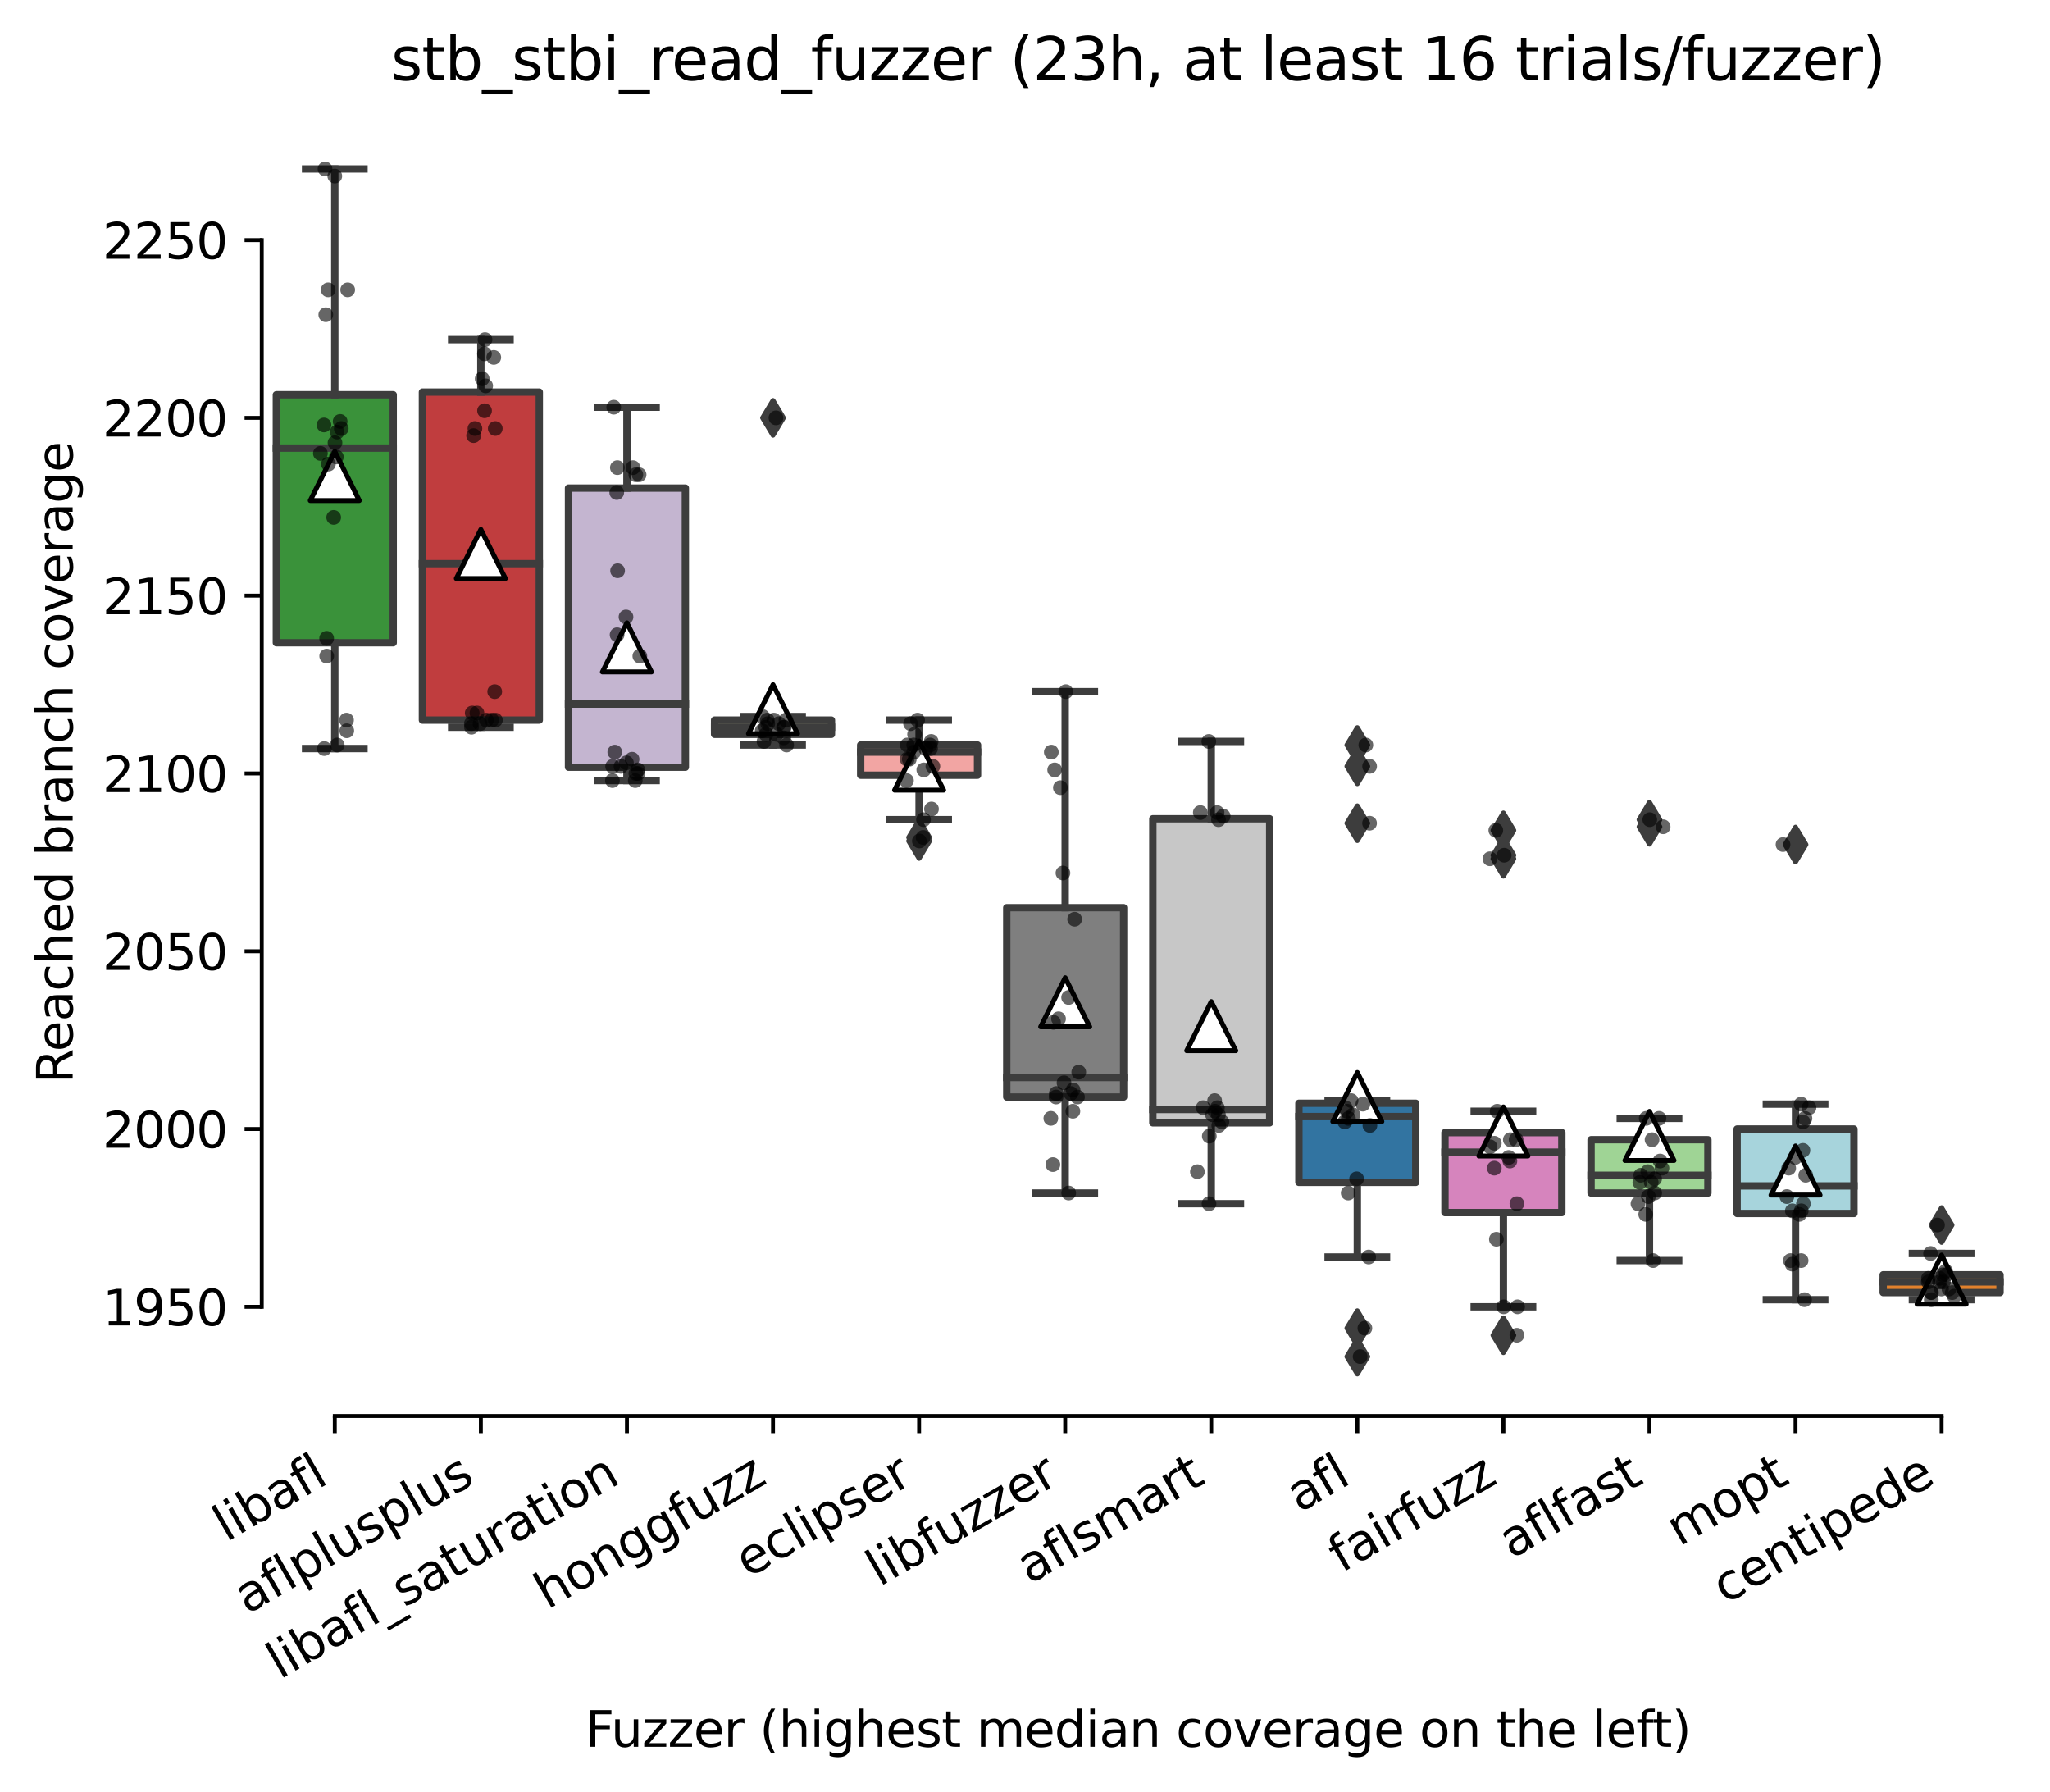 <?xml version="1.0" encoding="utf-8" standalone="no"?>
<!DOCTYPE svg PUBLIC "-//W3C//DTD SVG 1.1//EN"
  "http://www.w3.org/Graphics/SVG/1.1/DTD/svg11.dtd">
<svg xmlns:xlink="http://www.w3.org/1999/xlink" width="417.648pt" height="365.091pt" viewBox="0 0 417.648 365.091" xmlns="http://www.w3.org/2000/svg" version="1.1">
 <defs>
  <style type="text/css">*{stroke-linejoin: round; stroke-linecap: butt}</style>
 </defs>
 <g id="figure_1">
  <g id="patch_1">
   <path d="M 0 365.091 
L 417.648 365.091 
L 417.648 0 
L 0 0 
z
" style="fill: #ffffff"/>
  </g>
  <g id="axes_1">
   <g id="patch_2">
    <path d="M 53.328 288.43 
L 410.448 288.43 
L 410.448 22.318 
L 53.328 22.318 
z
" style="fill: #ffffff"/>
   </g>
   <g id="patch_3">
    <path d="M 56.304 130.929 
L 80.112 130.929 
L 80.112 80.408 
L 56.304 80.408 
L 56.304 130.929 
z
" clip-path="url(#p16a65b8783)" style="fill: #3a923a; stroke: #3d3d3d; stroke-width: 1.5; stroke-linejoin: miter"/>
   </g>
   <g id="patch_4">
    <path d="M 86.064 146.682 
L 109.872 146.682 
L 109.872 79.865 
L 86.064 79.865 
L 86.064 146.682 
z
" clip-path="url(#p16a65b8783)" style="fill: #c03d3e; stroke: #3d3d3d; stroke-width: 1.5; stroke-linejoin: miter"/>
   </g>
   <g id="patch_5">
    <path d="M 115.824 156.28 
L 139.632 156.28 
L 139.632 99.421 
L 115.824 99.421 
L 115.824 156.28 
z
" clip-path="url(#p16a65b8783)" style="fill: #c4b5d0; stroke: #3d3d3d; stroke-width: 1.5; stroke-linejoin: miter"/>
   </g>
   <g id="patch_6">
    <path d="M 145.584 149.58 
L 169.392 149.58 
L 169.392 146.682 
L 145.584 146.682 
L 145.584 149.58 
z
" clip-path="url(#p16a65b8783)" style="fill: #d1d197; stroke: #3d3d3d; stroke-width: 1.5; stroke-linejoin: miter"/>
   </g>
   <g id="patch_7">
    <path d="M 175.344 157.909 
L 199.152 157.909 
L 199.152 151.753 
L 175.344 151.753 
L 175.344 157.909 
z
" clip-path="url(#p16a65b8783)" style="fill: #f2a5a3; stroke: #3d3d3d; stroke-width: 1.5; stroke-linejoin: miter"/>
   </g>
   <g id="patch_8">
    <path d="M 205.104 223.459 
L 228.912 223.459 
L 228.912 184.89 
L 205.104 184.89 
L 205.104 223.459 
z
" clip-path="url(#p16a65b8783)" style="fill: #7f7f7f; stroke: #3d3d3d; stroke-width: 1.5; stroke-linejoin: miter"/>
   </g>
   <g id="patch_9">
    <path d="M 234.864 228.711 
L 258.672 228.711 
L 258.672 166.782 
L 234.864 166.782 
L 234.864 228.711 
z
" clip-path="url(#p16a65b8783)" style="fill: #c7c7c7; stroke: #3d3d3d; stroke-width: 1.5; stroke-linejoin: miter"/>
   </g>
   <g id="patch_10">
    <path d="M 264.624 240.843 
L 288.432 240.843 
L 288.432 224.727 
L 264.624 224.727 
L 264.624 240.843 
z
" clip-path="url(#p16a65b8783)" style="fill: #3274a1; stroke: #3d3d3d; stroke-width: 1.5; stroke-linejoin: miter"/>
   </g>
   <g id="patch_11">
    <path d="M 294.384 247 
L 318.192 247 
L 318.192 230.703 
L 294.384 230.703 
L 294.384 247 
z
" clip-path="url(#p16a65b8783)" style="fill: #d684bd; stroke: #3d3d3d; stroke-width: 1.5; stroke-linejoin: miter"/>
   </g>
   <g id="patch_12">
    <path d="M 324.144 243.016 
L 347.952 243.016 
L 347.952 232.151 
L 324.144 232.151 
L 324.144 243.016 
z
" clip-path="url(#p16a65b8783)" style="fill: #9fd495; stroke: #3d3d3d; stroke-width: 1.5; stroke-linejoin: miter"/>
   </g>
   <g id="patch_13">
    <path d="M 353.904 247.181 
L 377.712 247.181 
L 377.712 229.978 
L 353.904 229.978 
L 353.904 247.181 
z
" clip-path="url(#p16a65b8783)" style="fill: #a7d4dc; stroke: #3d3d3d; stroke-width: 1.5; stroke-linejoin: miter"/>
   </g>
   <g id="patch_14">
    <path d="M 383.664 263.297 
L 407.472 263.297 
L 407.472 259.675 
L 383.664 259.675 
L 383.664 263.297 
z
" clip-path="url(#p16a65b8783)" style="fill: #e1812c; stroke: #3d3d3d; stroke-width: 1.5; stroke-linejoin: miter"/>
   </g>
   <g id="matplotlib.axis_1">
    <g id="xtick_1">
     <g id="line2d_1">
      <defs>
       <path id="m74025fe16b" d="M 0 0 
L 0 3.5 
" style="stroke: #000000; stroke-width: 0.8"/>
      </defs>
      <g>
       <use xlink:href="#m74025fe16b" x="68.208" y="288.43" style="stroke: #000000; stroke-width: 0.8"/>
      </g>
     </g>
     <g id="text_1">
      <!-- libafl -->
      <g transform="translate(46.097 314.176) rotate(-30) scale(0.1 -0.1)">
       <defs>
        <path id="DejaVuSans-6c" d="M 603 4863 
L 1178 4863 
L 1178 0 
L 603 0 
L 603 4863 
z
" transform="scale(0.016)"/>
        <path id="DejaVuSans-69" d="M 603 3500 
L 1178 3500 
L 1178 0 
L 603 0 
L 603 3500 
z
M 603 4863 
L 1178 4863 
L 1178 4134 
L 603 4134 
L 603 4863 
z
" transform="scale(0.016)"/>
        <path id="DejaVuSans-62" d="M 3116 1747 
Q 3116 2381 2855 2742 
Q 2594 3103 2138 3103 
Q 1681 3103 1420 2742 
Q 1159 2381 1159 1747 
Q 1159 1113 1420 752 
Q 1681 391 2138 391 
Q 2594 391 2855 752 
Q 3116 1113 3116 1747 
z
M 1159 2969 
Q 1341 3281 1617 3432 
Q 1894 3584 2278 3584 
Q 2916 3584 3314 3078 
Q 3713 2572 3713 1747 
Q 3713 922 3314 415 
Q 2916 -91 2278 -91 
Q 1894 -91 1617 61 
Q 1341 213 1159 525 
L 1159 0 
L 581 0 
L 581 4863 
L 1159 4863 
L 1159 2969 
z
" transform="scale(0.016)"/>
        <path id="DejaVuSans-61" d="M 2194 1759 
Q 1497 1759 1228 1600 
Q 959 1441 959 1056 
Q 959 750 1161 570 
Q 1363 391 1709 391 
Q 2188 391 2477 730 
Q 2766 1069 2766 1631 
L 2766 1759 
L 2194 1759 
z
M 3341 1997 
L 3341 0 
L 2766 0 
L 2766 531 
Q 2569 213 2275 61 
Q 1981 -91 1556 -91 
Q 1019 -91 701 211 
Q 384 513 384 1019 
Q 384 1609 779 1909 
Q 1175 2209 1959 2209 
L 2766 2209 
L 2766 2266 
Q 2766 2663 2505 2880 
Q 2244 3097 1772 3097 
Q 1472 3097 1187 3025 
Q 903 2953 641 2809 
L 641 3341 
Q 956 3463 1253 3523 
Q 1550 3584 1831 3584 
Q 2591 3584 2966 3190 
Q 3341 2797 3341 1997 
z
" transform="scale(0.016)"/>
        <path id="DejaVuSans-66" d="M 2375 4863 
L 2375 4384 
L 1825 4384 
Q 1516 4384 1395 4259 
Q 1275 4134 1275 3809 
L 1275 3500 
L 2222 3500 
L 2222 3053 
L 1275 3053 
L 1275 0 
L 697 0 
L 697 3053 
L 147 3053 
L 147 3500 
L 697 3500 
L 697 3744 
Q 697 4328 969 4595 
Q 1241 4863 1831 4863 
L 2375 4863 
z
" transform="scale(0.016)"/>
       </defs>
       <use xlink:href="#DejaVuSans-6c"/>
       <use xlink:href="#DejaVuSans-69" x="27.783"/>
       <use xlink:href="#DejaVuSans-62" x="55.566"/>
       <use xlink:href="#DejaVuSans-61" x="119.043"/>
       <use xlink:href="#DejaVuSans-66" x="180.322"/>
       <use xlink:href="#DejaVuSans-6c" x="215.527"/>
      </g>
     </g>
    </g>
    <g id="xtick_2">
     <g id="line2d_2">
      <g>
       <use xlink:href="#m74025fe16b" x="97.968" y="288.43" style="stroke: #000000; stroke-width: 0.8"/>
      </g>
     </g>
     <g id="text_2">
      <!-- aflplusplus -->
      <g transform="translate(50.359 328.897) rotate(-30) scale(0.1 -0.1)">
       <defs>
        <path id="DejaVuSans-70" d="M 1159 525 
L 1159 -1331 
L 581 -1331 
L 581 3500 
L 1159 3500 
L 1159 2969 
Q 1341 3281 1617 3432 
Q 1894 3584 2278 3584 
Q 2916 3584 3314 3078 
Q 3713 2572 3713 1747 
Q 3713 922 3314 415 
Q 2916 -91 2278 -91 
Q 1894 -91 1617 61 
Q 1341 213 1159 525 
z
M 3116 1747 
Q 3116 2381 2855 2742 
Q 2594 3103 2138 3103 
Q 1681 3103 1420 2742 
Q 1159 2381 1159 1747 
Q 1159 1113 1420 752 
Q 1681 391 2138 391 
Q 2594 391 2855 752 
Q 3116 1113 3116 1747 
z
" transform="scale(0.016)"/>
        <path id="DejaVuSans-75" d="M 544 1381 
L 544 3500 
L 1119 3500 
L 1119 1403 
Q 1119 906 1312 657 
Q 1506 409 1894 409 
Q 2359 409 2629 706 
Q 2900 1003 2900 1516 
L 2900 3500 
L 3475 3500 
L 3475 0 
L 2900 0 
L 2900 538 
Q 2691 219 2414 64 
Q 2138 -91 1772 -91 
Q 1169 -91 856 284 
Q 544 659 544 1381 
z
M 1991 3584 
L 1991 3584 
z
" transform="scale(0.016)"/>
        <path id="DejaVuSans-73" d="M 2834 3397 
L 2834 2853 
Q 2591 2978 2328 3040 
Q 2066 3103 1784 3103 
Q 1356 3103 1142 2972 
Q 928 2841 928 2578 
Q 928 2378 1081 2264 
Q 1234 2150 1697 2047 
L 1894 2003 
Q 2506 1872 2764 1633 
Q 3022 1394 3022 966 
Q 3022 478 2636 193 
Q 2250 -91 1575 -91 
Q 1294 -91 989 -36 
Q 684 19 347 128 
L 347 722 
Q 666 556 975 473 
Q 1284 391 1588 391 
Q 1994 391 2212 530 
Q 2431 669 2431 922 
Q 2431 1156 2273 1281 
Q 2116 1406 1581 1522 
L 1381 1569 
Q 847 1681 609 1914 
Q 372 2147 372 2553 
Q 372 3047 722 3315 
Q 1072 3584 1716 3584 
Q 2034 3584 2315 3537 
Q 2597 3491 2834 3397 
z
" transform="scale(0.016)"/>
       </defs>
       <use xlink:href="#DejaVuSans-61"/>
       <use xlink:href="#DejaVuSans-66" x="61.279"/>
       <use xlink:href="#DejaVuSans-6c" x="96.484"/>
       <use xlink:href="#DejaVuSans-70" x="124.268"/>
       <use xlink:href="#DejaVuSans-6c" x="187.744"/>
       <use xlink:href="#DejaVuSans-75" x="215.527"/>
       <use xlink:href="#DejaVuSans-73" x="278.906"/>
       <use xlink:href="#DejaVuSans-70" x="331.006"/>
       <use xlink:href="#DejaVuSans-6c" x="394.482"/>
       <use xlink:href="#DejaVuSans-75" x="422.266"/>
       <use xlink:href="#DejaVuSans-73" x="485.645"/>
      </g>
     </g>
    </g>
    <g id="xtick_3">
     <g id="line2d_3">
      <g>
       <use xlink:href="#m74025fe16b" x="127.728" y="288.43" style="stroke: #000000; stroke-width: 0.8"/>
      </g>
     </g>
     <g id="text_3">
      <!-- libafl_saturation -->
      <g transform="translate(56.99 342.171) rotate(-30) scale(0.1 -0.1)">
       <defs>
        <path id="DejaVuSans-5f" d="M 3263 -1063 
L 3263 -1509 
L -63 -1509 
L -63 -1063 
L 3263 -1063 
z
" transform="scale(0.016)"/>
        <path id="DejaVuSans-74" d="M 1172 4494 
L 1172 3500 
L 2356 3500 
L 2356 3053 
L 1172 3053 
L 1172 1153 
Q 1172 725 1289 603 
Q 1406 481 1766 481 
L 2356 481 
L 2356 0 
L 1766 0 
Q 1100 0 847 248 
Q 594 497 594 1153 
L 594 3053 
L 172 3053 
L 172 3500 
L 594 3500 
L 594 4494 
L 1172 4494 
z
" transform="scale(0.016)"/>
        <path id="DejaVuSans-72" d="M 2631 2963 
Q 2534 3019 2420 3045 
Q 2306 3072 2169 3072 
Q 1681 3072 1420 2755 
Q 1159 2438 1159 1844 
L 1159 0 
L 581 0 
L 581 3500 
L 1159 3500 
L 1159 2956 
Q 1341 3275 1631 3429 
Q 1922 3584 2338 3584 
Q 2397 3584 2469 3576 
Q 2541 3569 2628 3553 
L 2631 2963 
z
" transform="scale(0.016)"/>
        <path id="DejaVuSans-6f" d="M 1959 3097 
Q 1497 3097 1228 2736 
Q 959 2375 959 1747 
Q 959 1119 1226 758 
Q 1494 397 1959 397 
Q 2419 397 2687 759 
Q 2956 1122 2956 1747 
Q 2956 2369 2687 2733 
Q 2419 3097 1959 3097 
z
M 1959 3584 
Q 2709 3584 3137 3096 
Q 3566 2609 3566 1747 
Q 3566 888 3137 398 
Q 2709 -91 1959 -91 
Q 1206 -91 779 398 
Q 353 888 353 1747 
Q 353 2609 779 3096 
Q 1206 3584 1959 3584 
z
" transform="scale(0.016)"/>
        <path id="DejaVuSans-6e" d="M 3513 2113 
L 3513 0 
L 2938 0 
L 2938 2094 
Q 2938 2591 2744 2837 
Q 2550 3084 2163 3084 
Q 1697 3084 1428 2787 
Q 1159 2491 1159 1978 
L 1159 0 
L 581 0 
L 581 3500 
L 1159 3500 
L 1159 2956 
Q 1366 3272 1645 3428 
Q 1925 3584 2291 3584 
Q 2894 3584 3203 3211 
Q 3513 2838 3513 2113 
z
" transform="scale(0.016)"/>
       </defs>
       <use xlink:href="#DejaVuSans-6c"/>
       <use xlink:href="#DejaVuSans-69" x="27.783"/>
       <use xlink:href="#DejaVuSans-62" x="55.566"/>
       <use xlink:href="#DejaVuSans-61" x="119.043"/>
       <use xlink:href="#DejaVuSans-66" x="180.322"/>
       <use xlink:href="#DejaVuSans-6c" x="215.527"/>
       <use xlink:href="#DejaVuSans-5f" x="243.311"/>
       <use xlink:href="#DejaVuSans-73" x="293.311"/>
       <use xlink:href="#DejaVuSans-61" x="345.41"/>
       <use xlink:href="#DejaVuSans-74" x="406.689"/>
       <use xlink:href="#DejaVuSans-75" x="445.898"/>
       <use xlink:href="#DejaVuSans-72" x="509.277"/>
       <use xlink:href="#DejaVuSans-61" x="550.391"/>
       <use xlink:href="#DejaVuSans-74" x="611.67"/>
       <use xlink:href="#DejaVuSans-69" x="650.879"/>
       <use xlink:href="#DejaVuSans-6f" x="678.662"/>
       <use xlink:href="#DejaVuSans-6e" x="739.844"/>
      </g>
     </g>
    </g>
    <g id="xtick_4">
     <g id="line2d_4">
      <g>
       <use xlink:href="#m74025fe16b" x="157.488" y="288.43" style="stroke: #000000; stroke-width: 0.8"/>
      </g>
     </g>
     <g id="text_4">
      <!-- honggfuzz -->
      <g transform="translate(111.549 327.933) rotate(-30) scale(0.1 -0.1)">
       <defs>
        <path id="DejaVuSans-68" d="M 3513 2113 
L 3513 0 
L 2938 0 
L 2938 2094 
Q 2938 2591 2744 2837 
Q 2550 3084 2163 3084 
Q 1697 3084 1428 2787 
Q 1159 2491 1159 1978 
L 1159 0 
L 581 0 
L 581 4863 
L 1159 4863 
L 1159 2956 
Q 1366 3272 1645 3428 
Q 1925 3584 2291 3584 
Q 2894 3584 3203 3211 
Q 3513 2838 3513 2113 
z
" transform="scale(0.016)"/>
        <path id="DejaVuSans-67" d="M 2906 1791 
Q 2906 2416 2648 2759 
Q 2391 3103 1925 3103 
Q 1463 3103 1205 2759 
Q 947 2416 947 1791 
Q 947 1169 1205 825 
Q 1463 481 1925 481 
Q 2391 481 2648 825 
Q 2906 1169 2906 1791 
z
M 3481 434 
Q 3481 -459 3084 -895 
Q 2688 -1331 1869 -1331 
Q 1566 -1331 1297 -1286 
Q 1028 -1241 775 -1147 
L 775 -588 
Q 1028 -725 1275 -790 
Q 1522 -856 1778 -856 
Q 2344 -856 2625 -561 
Q 2906 -266 2906 331 
L 2906 616 
Q 2728 306 2450 153 
Q 2172 0 1784 0 
Q 1141 0 747 490 
Q 353 981 353 1791 
Q 353 2603 747 3093 
Q 1141 3584 1784 3584 
Q 2172 3584 2450 3431 
Q 2728 3278 2906 2969 
L 2906 3500 
L 3481 3500 
L 3481 434 
z
" transform="scale(0.016)"/>
        <path id="DejaVuSans-7a" d="M 353 3500 
L 3084 3500 
L 3084 2975 
L 922 459 
L 3084 459 
L 3084 0 
L 275 0 
L 275 525 
L 2438 3041 
L 353 3041 
L 353 3500 
z
" transform="scale(0.016)"/>
       </defs>
       <use xlink:href="#DejaVuSans-68"/>
       <use xlink:href="#DejaVuSans-6f" x="63.379"/>
       <use xlink:href="#DejaVuSans-6e" x="124.561"/>
       <use xlink:href="#DejaVuSans-67" x="187.939"/>
       <use xlink:href="#DejaVuSans-67" x="251.416"/>
       <use xlink:href="#DejaVuSans-66" x="314.893"/>
       <use xlink:href="#DejaVuSans-75" x="350.098"/>
       <use xlink:href="#DejaVuSans-7a" x="413.477"/>
       <use xlink:href="#DejaVuSans-7a" x="465.967"/>
      </g>
     </g>
    </g>
    <g id="xtick_5">
     <g id="line2d_5">
      <g>
       <use xlink:href="#m74025fe16b" x="187.248" y="288.43" style="stroke: #000000; stroke-width: 0.8"/>
      </g>
     </g>
     <g id="text_5">
      <!-- eclipser -->
      <g transform="translate(152.408 321.525) rotate(-30) scale(0.1 -0.1)">
       <defs>
        <path id="DejaVuSans-65" d="M 3597 1894 
L 3597 1613 
L 953 1613 
Q 991 1019 1311 708 
Q 1631 397 2203 397 
Q 2534 397 2845 478 
Q 3156 559 3463 722 
L 3463 178 
Q 3153 47 2828 -22 
Q 2503 -91 2169 -91 
Q 1331 -91 842 396 
Q 353 884 353 1716 
Q 353 2575 817 3079 
Q 1281 3584 2069 3584 
Q 2775 3584 3186 3129 
Q 3597 2675 3597 1894 
z
M 3022 2063 
Q 3016 2534 2758 2815 
Q 2500 3097 2075 3097 
Q 1594 3097 1305 2825 
Q 1016 2553 972 2059 
L 3022 2063 
z
" transform="scale(0.016)"/>
        <path id="DejaVuSans-63" d="M 3122 3366 
L 3122 2828 
Q 2878 2963 2633 3030 
Q 2388 3097 2138 3097 
Q 1578 3097 1268 2742 
Q 959 2388 959 1747 
Q 959 1106 1268 751 
Q 1578 397 2138 397 
Q 2388 397 2633 464 
Q 2878 531 3122 666 
L 3122 134 
Q 2881 22 2623 -34 
Q 2366 -91 2075 -91 
Q 1284 -91 818 406 
Q 353 903 353 1747 
Q 353 2603 823 3093 
Q 1294 3584 2113 3584 
Q 2378 3584 2631 3529 
Q 2884 3475 3122 3366 
z
" transform="scale(0.016)"/>
       </defs>
       <use xlink:href="#DejaVuSans-65"/>
       <use xlink:href="#DejaVuSans-63" x="61.523"/>
       <use xlink:href="#DejaVuSans-6c" x="116.504"/>
       <use xlink:href="#DejaVuSans-69" x="144.287"/>
       <use xlink:href="#DejaVuSans-70" x="172.07"/>
       <use xlink:href="#DejaVuSans-73" x="235.547"/>
       <use xlink:href="#DejaVuSans-65" x="287.646"/>
       <use xlink:href="#DejaVuSans-72" x="349.17"/>
      </g>
     </g>
    </g>
    <g id="xtick_6">
     <g id="line2d_6">
      <g>
       <use xlink:href="#m74025fe16b" x="217.008" y="288.43" style="stroke: #000000; stroke-width: 0.8"/>
      </g>
     </g>
     <g id="text_6">
      <!-- libfuzzer -->
      <g transform="translate(179.142 323.272) rotate(-30) scale(0.1 -0.1)">
       <use xlink:href="#DejaVuSans-6c"/>
       <use xlink:href="#DejaVuSans-69" x="27.783"/>
       <use xlink:href="#DejaVuSans-62" x="55.566"/>
       <use xlink:href="#DejaVuSans-66" x="119.043"/>
       <use xlink:href="#DejaVuSans-75" x="154.248"/>
       <use xlink:href="#DejaVuSans-7a" x="217.627"/>
       <use xlink:href="#DejaVuSans-7a" x="270.117"/>
       <use xlink:href="#DejaVuSans-65" x="322.607"/>
       <use xlink:href="#DejaVuSans-72" x="384.131"/>
      </g>
     </g>
    </g>
    <g id="xtick_7">
     <g id="line2d_7">
      <g>
       <use xlink:href="#m74025fe16b" x="246.768" y="288.43" style="stroke: #000000; stroke-width: 0.8"/>
      </g>
     </g>
     <g id="text_7">
      <!-- aflsmart -->
      <g transform="translate(209.757 322.779) rotate(-30) scale(0.1 -0.1)">
       <defs>
        <path id="DejaVuSans-6d" d="M 3328 2828 
Q 3544 3216 3844 3400 
Q 4144 3584 4550 3584 
Q 5097 3584 5394 3201 
Q 5691 2819 5691 2113 
L 5691 0 
L 5113 0 
L 5113 2094 
Q 5113 2597 4934 2840 
Q 4756 3084 4391 3084 
Q 3944 3084 3684 2787 
Q 3425 2491 3425 1978 
L 3425 0 
L 2847 0 
L 2847 2094 
Q 2847 2600 2669 2842 
Q 2491 3084 2119 3084 
Q 1678 3084 1418 2786 
Q 1159 2488 1159 1978 
L 1159 0 
L 581 0 
L 581 3500 
L 1159 3500 
L 1159 2956 
Q 1356 3278 1631 3431 
Q 1906 3584 2284 3584 
Q 2666 3584 2933 3390 
Q 3200 3197 3328 2828 
z
" transform="scale(0.016)"/>
       </defs>
       <use xlink:href="#DejaVuSans-61"/>
       <use xlink:href="#DejaVuSans-66" x="61.279"/>
       <use xlink:href="#DejaVuSans-6c" x="96.484"/>
       <use xlink:href="#DejaVuSans-73" x="124.268"/>
       <use xlink:href="#DejaVuSans-6d" x="176.367"/>
       <use xlink:href="#DejaVuSans-61" x="273.779"/>
       <use xlink:href="#DejaVuSans-72" x="335.059"/>
       <use xlink:href="#DejaVuSans-74" x="376.172"/>
      </g>
     </g>
    </g>
    <g id="xtick_8">
     <g id="line2d_8">
      <g>
       <use xlink:href="#m74025fe16b" x="276.528" y="288.43" style="stroke: #000000; stroke-width: 0.8"/>
      </g>
     </g>
     <g id="text_8">
      <!-- afl -->
      <g transform="translate(264.727 308.224) rotate(-30) scale(0.1 -0.1)">
       <use xlink:href="#DejaVuSans-61"/>
       <use xlink:href="#DejaVuSans-66" x="61.279"/>
       <use xlink:href="#DejaVuSans-6c" x="96.484"/>
      </g>
     </g>
    </g>
    <g id="xtick_9">
     <g id="line2d_9">
      <g>
       <use xlink:href="#m74025fe16b" x="306.288" y="288.43" style="stroke: #000000; stroke-width: 0.8"/>
      </g>
     </g>
     <g id="text_9">
      <!-- fairfuzz -->
      <g transform="translate(273.299 320.457) rotate(-30) scale(0.1 -0.1)">
       <use xlink:href="#DejaVuSans-66"/>
       <use xlink:href="#DejaVuSans-61" x="35.205"/>
       <use xlink:href="#DejaVuSans-69" x="96.484"/>
       <use xlink:href="#DejaVuSans-72" x="124.268"/>
       <use xlink:href="#DejaVuSans-66" x="165.381"/>
       <use xlink:href="#DejaVuSans-75" x="200.586"/>
       <use xlink:href="#DejaVuSans-7a" x="263.965"/>
       <use xlink:href="#DejaVuSans-7a" x="316.455"/>
      </g>
     </g>
    </g>
    <g id="xtick_10">
     <g id="line2d_10">
      <g>
       <use xlink:href="#m74025fe16b" x="336.048" y="288.43" style="stroke: #000000; stroke-width: 0.8"/>
      </g>
     </g>
     <g id="text_10">
      <!-- aflfast -->
      <g transform="translate(307.984 317.613) rotate(-30) scale(0.1 -0.1)">
       <use xlink:href="#DejaVuSans-61"/>
       <use xlink:href="#DejaVuSans-66" x="61.279"/>
       <use xlink:href="#DejaVuSans-6c" x="96.484"/>
       <use xlink:href="#DejaVuSans-66" x="124.268"/>
       <use xlink:href="#DejaVuSans-61" x="159.473"/>
       <use xlink:href="#DejaVuSans-73" x="220.752"/>
       <use xlink:href="#DejaVuSans-74" x="272.852"/>
      </g>
     </g>
    </g>
    <g id="xtick_11">
     <g id="line2d_11">
      <g>
       <use xlink:href="#m74025fe16b" x="365.808" y="288.43" style="stroke: #000000; stroke-width: 0.8"/>
      </g>
     </g>
     <g id="text_11">
      <!-- mopt -->
      <g transform="translate(342.141 315.075) rotate(-30) scale(0.1 -0.1)">
       <use xlink:href="#DejaVuSans-6d"/>
       <use xlink:href="#DejaVuSans-6f" x="97.412"/>
       <use xlink:href="#DejaVuSans-70" x="158.594"/>
       <use xlink:href="#DejaVuSans-74" x="222.07"/>
      </g>
     </g>
    </g>
    <g id="xtick_12">
     <g id="line2d_12">
      <g>
       <use xlink:href="#m74025fe16b" x="395.568" y="288.43" style="stroke: #000000; stroke-width: 0.8"/>
      </g>
     </g>
     <g id="text_12">
      <!-- centipede -->
      <g transform="translate(351.495 326.856) rotate(-30) scale(0.1 -0.1)">
       <defs>
        <path id="DejaVuSans-64" d="M 2906 2969 
L 2906 4863 
L 3481 4863 
L 3481 0 
L 2906 0 
L 2906 525 
Q 2725 213 2448 61 
Q 2172 -91 1784 -91 
Q 1150 -91 751 415 
Q 353 922 353 1747 
Q 353 2572 751 3078 
Q 1150 3584 1784 3584 
Q 2172 3584 2448 3432 
Q 2725 3281 2906 2969 
z
M 947 1747 
Q 947 1113 1208 752 
Q 1469 391 1925 391 
Q 2381 391 2643 752 
Q 2906 1113 2906 1747 
Q 2906 2381 2643 2742 
Q 2381 3103 1925 3103 
Q 1469 3103 1208 2742 
Q 947 2381 947 1747 
z
" transform="scale(0.016)"/>
       </defs>
       <use xlink:href="#DejaVuSans-63"/>
       <use xlink:href="#DejaVuSans-65" x="54.98"/>
       <use xlink:href="#DejaVuSans-6e" x="116.504"/>
       <use xlink:href="#DejaVuSans-74" x="179.883"/>
       <use xlink:href="#DejaVuSans-69" x="219.092"/>
       <use xlink:href="#DejaVuSans-70" x="246.875"/>
       <use xlink:href="#DejaVuSans-65" x="310.352"/>
       <use xlink:href="#DejaVuSans-64" x="371.875"/>
       <use xlink:href="#DejaVuSans-65" x="435.352"/>
      </g>
     </g>
    </g>
    <g id="text_13">
     <!-- Fuzzer (highest median coverage on the left) -->
     <g transform="translate(119.27 355.811) scale(0.1 -0.1)">
      <defs>
       <path id="DejaVuSans-46" d="M 628 4666 
L 3309 4666 
L 3309 4134 
L 1259 4134 
L 1259 2759 
L 3109 2759 
L 3109 2228 
L 1259 2228 
L 1259 0 
L 628 0 
L 628 4666 
z
" transform="scale(0.016)"/>
       <path id="DejaVuSans-20" transform="scale(0.016)"/>
       <path id="DejaVuSans-28" d="M 1984 4856 
Q 1566 4138 1362 3434 
Q 1159 2731 1159 2009 
Q 1159 1288 1364 580 
Q 1569 -128 1984 -844 
L 1484 -844 
Q 1016 -109 783 600 
Q 550 1309 550 2009 
Q 550 2706 781 3412 
Q 1013 4119 1484 4856 
L 1984 4856 
z
" transform="scale(0.016)"/>
       <path id="DejaVuSans-76" d="M 191 3500 
L 800 3500 
L 1894 563 
L 2988 3500 
L 3597 3500 
L 2284 0 
L 1503 0 
L 191 3500 
z
" transform="scale(0.016)"/>
       <path id="DejaVuSans-29" d="M 513 4856 
L 1013 4856 
Q 1481 4119 1714 3412 
Q 1947 2706 1947 2009 
Q 1947 1309 1714 600 
Q 1481 -109 1013 -844 
L 513 -844 
Q 928 -128 1133 580 
Q 1338 1288 1338 2009 
Q 1338 2731 1133 3434 
Q 928 4138 513 4856 
z
" transform="scale(0.016)"/>
      </defs>
      <use xlink:href="#DejaVuSans-46"/>
      <use xlink:href="#DejaVuSans-75" x="52.02"/>
      <use xlink:href="#DejaVuSans-7a" x="115.398"/>
      <use xlink:href="#DejaVuSans-7a" x="167.889"/>
      <use xlink:href="#DejaVuSans-65" x="220.379"/>
      <use xlink:href="#DejaVuSans-72" x="281.902"/>
      <use xlink:href="#DejaVuSans-20" x="323.016"/>
      <use xlink:href="#DejaVuSans-28" x="354.803"/>
      <use xlink:href="#DejaVuSans-68" x="393.816"/>
      <use xlink:href="#DejaVuSans-69" x="457.195"/>
      <use xlink:href="#DejaVuSans-67" x="484.979"/>
      <use xlink:href="#DejaVuSans-68" x="548.455"/>
      <use xlink:href="#DejaVuSans-65" x="611.834"/>
      <use xlink:href="#DejaVuSans-73" x="673.357"/>
      <use xlink:href="#DejaVuSans-74" x="725.457"/>
      <use xlink:href="#DejaVuSans-20" x="764.666"/>
      <use xlink:href="#DejaVuSans-6d" x="796.453"/>
      <use xlink:href="#DejaVuSans-65" x="893.865"/>
      <use xlink:href="#DejaVuSans-64" x="955.389"/>
      <use xlink:href="#DejaVuSans-69" x="1018.865"/>
      <use xlink:href="#DejaVuSans-61" x="1046.648"/>
      <use xlink:href="#DejaVuSans-6e" x="1107.928"/>
      <use xlink:href="#DejaVuSans-20" x="1171.307"/>
      <use xlink:href="#DejaVuSans-63" x="1203.094"/>
      <use xlink:href="#DejaVuSans-6f" x="1258.074"/>
      <use xlink:href="#DejaVuSans-76" x="1319.256"/>
      <use xlink:href="#DejaVuSans-65" x="1378.436"/>
      <use xlink:href="#DejaVuSans-72" x="1439.959"/>
      <use xlink:href="#DejaVuSans-61" x="1481.072"/>
      <use xlink:href="#DejaVuSans-67" x="1542.352"/>
      <use xlink:href="#DejaVuSans-65" x="1605.828"/>
      <use xlink:href="#DejaVuSans-20" x="1667.352"/>
      <use xlink:href="#DejaVuSans-6f" x="1699.139"/>
      <use xlink:href="#DejaVuSans-6e" x="1760.32"/>
      <use xlink:href="#DejaVuSans-20" x="1823.699"/>
      <use xlink:href="#DejaVuSans-74" x="1855.486"/>
      <use xlink:href="#DejaVuSans-68" x="1894.695"/>
      <use xlink:href="#DejaVuSans-65" x="1958.074"/>
      <use xlink:href="#DejaVuSans-20" x="2019.598"/>
      <use xlink:href="#DejaVuSans-6c" x="2051.385"/>
      <use xlink:href="#DejaVuSans-65" x="2079.168"/>
      <use xlink:href="#DejaVuSans-66" x="2140.691"/>
      <use xlink:href="#DejaVuSans-74" x="2174.146"/>
      <use xlink:href="#DejaVuSans-29" x="2213.355"/>
     </g>
    </g>
   </g>
   <g id="matplotlib.axis_2">
    <g id="ytick_1">
     <g id="line2d_13">
      <defs>
       <path id="mbb1df56116" d="M 0 0 
L -3.5 0 
" style="stroke: #000000; stroke-width: 0.8"/>
      </defs>
      <g>
       <use xlink:href="#mbb1df56116" x="53.328" y="266.194" style="stroke: #000000; stroke-width: 0.8"/>
      </g>
     </g>
     <g id="text_14">
      <!-- 1950 -->
      <g transform="translate(20.878 269.993) scale(0.1 -0.1)">
       <defs>
        <path id="DejaVuSans-31" d="M 794 531 
L 1825 531 
L 1825 4091 
L 703 3866 
L 703 4441 
L 1819 4666 
L 2450 4666 
L 2450 531 
L 3481 531 
L 3481 0 
L 794 0 
L 794 531 
z
" transform="scale(0.016)"/>
        <path id="DejaVuSans-39" d="M 703 97 
L 703 672 
Q 941 559 1184 500 
Q 1428 441 1663 441 
Q 2288 441 2617 861 
Q 2947 1281 2994 2138 
Q 2813 1869 2534 1725 
Q 2256 1581 1919 1581 
Q 1219 1581 811 2004 
Q 403 2428 403 3163 
Q 403 3881 828 4315 
Q 1253 4750 1959 4750 
Q 2769 4750 3195 4129 
Q 3622 3509 3622 2328 
Q 3622 1225 3098 567 
Q 2575 -91 1691 -91 
Q 1453 -91 1209 -44 
Q 966 3 703 97 
z
M 1959 2075 
Q 2384 2075 2632 2365 
Q 2881 2656 2881 3163 
Q 2881 3666 2632 3958 
Q 2384 4250 1959 4250 
Q 1534 4250 1286 3958 
Q 1038 3666 1038 3163 
Q 1038 2656 1286 2365 
Q 1534 2075 1959 2075 
z
" transform="scale(0.016)"/>
        <path id="DejaVuSans-35" d="M 691 4666 
L 3169 4666 
L 3169 4134 
L 1269 4134 
L 1269 2991 
Q 1406 3038 1543 3061 
Q 1681 3084 1819 3084 
Q 2600 3084 3056 2656 
Q 3513 2228 3513 1497 
Q 3513 744 3044 326 
Q 2575 -91 1722 -91 
Q 1428 -91 1123 -41 
Q 819 9 494 109 
L 494 744 
Q 775 591 1075 516 
Q 1375 441 1709 441 
Q 2250 441 2565 725 
Q 2881 1009 2881 1497 
Q 2881 1984 2565 2268 
Q 2250 2553 1709 2553 
Q 1456 2553 1204 2497 
Q 953 2441 691 2322 
L 691 4666 
z
" transform="scale(0.016)"/>
        <path id="DejaVuSans-30" d="M 2034 4250 
Q 1547 4250 1301 3770 
Q 1056 3291 1056 2328 
Q 1056 1369 1301 889 
Q 1547 409 2034 409 
Q 2525 409 2770 889 
Q 3016 1369 3016 2328 
Q 3016 3291 2770 3770 
Q 2525 4250 2034 4250 
z
M 2034 4750 
Q 2819 4750 3233 4129 
Q 3647 3509 3647 2328 
Q 3647 1150 3233 529 
Q 2819 -91 2034 -91 
Q 1250 -91 836 529 
Q 422 1150 422 2328 
Q 422 3509 836 4129 
Q 1250 4750 2034 4750 
z
" transform="scale(0.016)"/>
       </defs>
       <use xlink:href="#DejaVuSans-31"/>
       <use xlink:href="#DejaVuSans-39" x="63.623"/>
       <use xlink:href="#DejaVuSans-35" x="127.246"/>
       <use xlink:href="#DejaVuSans-30" x="190.869"/>
      </g>
     </g>
    </g>
    <g id="ytick_2">
     <g id="line2d_14">
      <g>
       <use xlink:href="#mbb1df56116" x="53.328" y="229.978" style="stroke: #000000; stroke-width: 0.8"/>
      </g>
     </g>
     <g id="text_15">
      <!-- 2000 -->
      <g transform="translate(20.878 233.777) scale(0.1 -0.1)">
       <defs>
        <path id="DejaVuSans-32" d="M 1228 531 
L 3431 531 
L 3431 0 
L 469 0 
L 469 531 
Q 828 903 1448 1529 
Q 2069 2156 2228 2338 
Q 2531 2678 2651 2914 
Q 2772 3150 2772 3378 
Q 2772 3750 2511 3984 
Q 2250 4219 1831 4219 
Q 1534 4219 1204 4116 
Q 875 4013 500 3803 
L 500 4441 
Q 881 4594 1212 4672 
Q 1544 4750 1819 4750 
Q 2544 4750 2975 4387 
Q 3406 4025 3406 3419 
Q 3406 3131 3298 2873 
Q 3191 2616 2906 2266 
Q 2828 2175 2409 1742 
Q 1991 1309 1228 531 
z
" transform="scale(0.016)"/>
       </defs>
       <use xlink:href="#DejaVuSans-32"/>
       <use xlink:href="#DejaVuSans-30" x="63.623"/>
       <use xlink:href="#DejaVuSans-30" x="127.246"/>
       <use xlink:href="#DejaVuSans-30" x="190.869"/>
      </g>
     </g>
    </g>
    <g id="ytick_3">
     <g id="line2d_15">
      <g>
       <use xlink:href="#mbb1df56116" x="53.328" y="193.763" style="stroke: #000000; stroke-width: 0.8"/>
      </g>
     </g>
     <g id="text_16">
      <!-- 2050 -->
      <g transform="translate(20.878 197.562) scale(0.1 -0.1)">
       <use xlink:href="#DejaVuSans-32"/>
       <use xlink:href="#DejaVuSans-30" x="63.623"/>
       <use xlink:href="#DejaVuSans-35" x="127.246"/>
       <use xlink:href="#DejaVuSans-30" x="190.869"/>
      </g>
     </g>
    </g>
    <g id="ytick_4">
     <g id="line2d_16">
      <g>
       <use xlink:href="#mbb1df56116" x="53.328" y="157.547" style="stroke: #000000; stroke-width: 0.8"/>
      </g>
     </g>
     <g id="text_17">
      <!-- 2100 -->
      <g transform="translate(20.878 161.346) scale(0.1 -0.1)">
       <use xlink:href="#DejaVuSans-32"/>
       <use xlink:href="#DejaVuSans-31" x="63.623"/>
       <use xlink:href="#DejaVuSans-30" x="127.246"/>
       <use xlink:href="#DejaVuSans-30" x="190.869"/>
      </g>
     </g>
    </g>
    <g id="ytick_5">
     <g id="line2d_17">
      <g>
       <use xlink:href="#mbb1df56116" x="53.328" y="121.331" style="stroke: #000000; stroke-width: 0.8"/>
      </g>
     </g>
     <g id="text_18">
      <!-- 2150 -->
      <g transform="translate(20.878 125.131) scale(0.1 -0.1)">
       <use xlink:href="#DejaVuSans-32"/>
       <use xlink:href="#DejaVuSans-31" x="63.623"/>
       <use xlink:href="#DejaVuSans-35" x="127.246"/>
       <use xlink:href="#DejaVuSans-30" x="190.869"/>
      </g>
     </g>
    </g>
    <g id="ytick_6">
     <g id="line2d_18">
      <g>
       <use xlink:href="#mbb1df56116" x="53.328" y="85.116" style="stroke: #000000; stroke-width: 0.8"/>
      </g>
     </g>
     <g id="text_19">
      <!-- 2200 -->
      <g transform="translate(20.878 88.915) scale(0.1 -0.1)">
       <use xlink:href="#DejaVuSans-32"/>
       <use xlink:href="#DejaVuSans-32" x="63.623"/>
       <use xlink:href="#DejaVuSans-30" x="127.246"/>
       <use xlink:href="#DejaVuSans-30" x="190.869"/>
      </g>
     </g>
    </g>
    <g id="ytick_7">
     <g id="line2d_19">
      <g>
       <use xlink:href="#mbb1df56116" x="53.328" y="48.9" style="stroke: #000000; stroke-width: 0.8"/>
      </g>
     </g>
     <g id="text_20">
      <!-- 2250 -->
      <g transform="translate(20.878 52.7) scale(0.1 -0.1)">
       <use xlink:href="#DejaVuSans-32"/>
       <use xlink:href="#DejaVuSans-32" x="63.623"/>
       <use xlink:href="#DejaVuSans-35" x="127.246"/>
       <use xlink:href="#DejaVuSans-30" x="190.869"/>
      </g>
     </g>
    </g>
    <g id="text_21">
     <!-- Reached branch coverage -->
     <g transform="translate(14.798 220.706) rotate(-90) scale(0.1 -0.1)">
      <defs>
       <path id="DejaVuSans-52" d="M 2841 2188 
Q 3044 2119 3236 1894 
Q 3428 1669 3622 1275 
L 4263 0 
L 3584 0 
L 2988 1197 
Q 2756 1666 2539 1819 
Q 2322 1972 1947 1972 
L 1259 1972 
L 1259 0 
L 628 0 
L 628 4666 
L 2053 4666 
Q 2853 4666 3247 4331 
Q 3641 3997 3641 3322 
Q 3641 2881 3436 2590 
Q 3231 2300 2841 2188 
z
M 1259 4147 
L 1259 2491 
L 2053 2491 
Q 2509 2491 2742 2702 
Q 2975 2913 2975 3322 
Q 2975 3731 2742 3939 
Q 2509 4147 2053 4147 
L 1259 4147 
z
" transform="scale(0.016)"/>
      </defs>
      <use xlink:href="#DejaVuSans-52"/>
      <use xlink:href="#DejaVuSans-65" x="64.982"/>
      <use xlink:href="#DejaVuSans-61" x="126.506"/>
      <use xlink:href="#DejaVuSans-63" x="187.785"/>
      <use xlink:href="#DejaVuSans-68" x="242.766"/>
      <use xlink:href="#DejaVuSans-65" x="306.145"/>
      <use xlink:href="#DejaVuSans-64" x="367.668"/>
      <use xlink:href="#DejaVuSans-20" x="431.145"/>
      <use xlink:href="#DejaVuSans-62" x="462.932"/>
      <use xlink:href="#DejaVuSans-72" x="526.408"/>
      <use xlink:href="#DejaVuSans-61" x="567.521"/>
      <use xlink:href="#DejaVuSans-6e" x="628.801"/>
      <use xlink:href="#DejaVuSans-63" x="692.18"/>
      <use xlink:href="#DejaVuSans-68" x="747.16"/>
      <use xlink:href="#DejaVuSans-20" x="810.539"/>
      <use xlink:href="#DejaVuSans-63" x="842.326"/>
      <use xlink:href="#DejaVuSans-6f" x="897.307"/>
      <use xlink:href="#DejaVuSans-76" x="958.488"/>
      <use xlink:href="#DejaVuSans-65" x="1017.668"/>
      <use xlink:href="#DejaVuSans-72" x="1079.191"/>
      <use xlink:href="#DejaVuSans-61" x="1120.305"/>
      <use xlink:href="#DejaVuSans-67" x="1181.584"/>
      <use xlink:href="#DejaVuSans-65" x="1245.061"/>
     </g>
    </g>
   </g>
   <g id="line2d_20">
    <path d="M 68.208 130.929 
L 68.208 152.477 
" clip-path="url(#p16a65b8783)" style="fill: none; stroke: #3d3d3d; stroke-width: 1.5; stroke-linecap: square"/>
   </g>
   <g id="line2d_21">
    <path d="M 68.208 80.408 
L 68.208 34.414 
" clip-path="url(#p16a65b8783)" style="fill: none; stroke: #3d3d3d; stroke-width: 1.5; stroke-linecap: square"/>
   </g>
   <g id="line2d_22">
    <path d="M 62.256 152.477 
L 74.16 152.477 
" clip-path="url(#p16a65b8783)" style="fill: none; stroke: #3d3d3d; stroke-width: 1.5; stroke-linecap: square"/>
   </g>
   <g id="line2d_23">
    <path d="M 62.256 34.414 
L 74.16 34.414 
" clip-path="url(#p16a65b8783)" style="fill: none; stroke: #3d3d3d; stroke-width: 1.5; stroke-linecap: square"/>
   </g>
   <g id="line2d_24"/>
   <g id="line2d_25">
    <path d="M 97.968 146.682 
L 97.968 148.131 
" clip-path="url(#p16a65b8783)" style="fill: none; stroke: #3d3d3d; stroke-width: 1.5; stroke-linecap: square"/>
   </g>
   <g id="line2d_26">
    <path d="M 97.968 79.865 
L 97.968 69.181 
" clip-path="url(#p16a65b8783)" style="fill: none; stroke: #3d3d3d; stroke-width: 1.5; stroke-linecap: square"/>
   </g>
   <g id="line2d_27">
    <path d="M 92.016 148.131 
L 103.92 148.131 
" clip-path="url(#p16a65b8783)" style="fill: none; stroke: #3d3d3d; stroke-width: 1.5; stroke-linecap: square"/>
   </g>
   <g id="line2d_28">
    <path d="M 92.016 69.181 
L 103.92 69.181 
" clip-path="url(#p16a65b8783)" style="fill: none; stroke: #3d3d3d; stroke-width: 1.5; stroke-linecap: square"/>
   </g>
   <g id="line2d_29"/>
   <g id="line2d_30">
    <path d="M 127.728 156.28 
L 127.728 158.996 
" clip-path="url(#p16a65b8783)" style="fill: none; stroke: #3d3d3d; stroke-width: 1.5; stroke-linecap: square"/>
   </g>
   <g id="line2d_31">
    <path d="M 127.728 99.421 
L 127.728 82.943 
" clip-path="url(#p16a65b8783)" style="fill: none; stroke: #3d3d3d; stroke-width: 1.5; stroke-linecap: square"/>
   </g>
   <g id="line2d_32">
    <path d="M 121.776 158.996 
L 133.68 158.996 
" clip-path="url(#p16a65b8783)" style="fill: none; stroke: #3d3d3d; stroke-width: 1.5; stroke-linecap: square"/>
   </g>
   <g id="line2d_33">
    <path d="M 121.776 82.943 
L 133.68 82.943 
" clip-path="url(#p16a65b8783)" style="fill: none; stroke: #3d3d3d; stroke-width: 1.5; stroke-linecap: square"/>
   </g>
   <g id="line2d_34"/>
   <g id="line2d_35">
    <path d="M 157.488 149.58 
L 157.488 151.753 
" clip-path="url(#p16a65b8783)" style="fill: none; stroke: #3d3d3d; stroke-width: 1.5; stroke-linecap: square"/>
   </g>
   <g id="line2d_36">
    <path d="M 157.488 146.682 
L 157.488 145.958 
" clip-path="url(#p16a65b8783)" style="fill: none; stroke: #3d3d3d; stroke-width: 1.5; stroke-linecap: square"/>
   </g>
   <g id="line2d_37">
    <path d="M 151.536 151.753 
L 163.44 151.753 
" clip-path="url(#p16a65b8783)" style="fill: none; stroke: #3d3d3d; stroke-width: 1.5; stroke-linecap: square"/>
   </g>
   <g id="line2d_38">
    <path d="M 151.536 145.958 
L 163.44 145.958 
" clip-path="url(#p16a65b8783)" style="fill: none; stroke: #3d3d3d; stroke-width: 1.5; stroke-linecap: square"/>
   </g>
   <g id="line2d_39">
    <defs>
     <path id="m26adfe8cc3" d="M -0 3.536 
L 2.121 0 
L -0 -3.536 
L -2.121 -0 
z
" style="stroke: #3d3d3d; stroke-linejoin: miter"/>
    </defs>
    <g clip-path="url(#p16a65b8783)">
     <use xlink:href="#m26adfe8cc3" x="157.488" y="85.116" style="fill: #3d3d3d; stroke: #3d3d3d; stroke-linejoin: miter"/>
    </g>
   </g>
   <g id="line2d_40">
    <path d="M 187.248 157.909 
L 187.248 166.963 
" clip-path="url(#p16a65b8783)" style="fill: none; stroke: #3d3d3d; stroke-width: 1.5; stroke-linecap: square"/>
   </g>
   <g id="line2d_41">
    <path d="M 187.248 151.753 
L 187.248 146.682 
" clip-path="url(#p16a65b8783)" style="fill: none; stroke: #3d3d3d; stroke-width: 1.5; stroke-linecap: square"/>
   </g>
   <g id="line2d_42">
    <path d="M 181.296 166.963 
L 193.2 166.963 
" clip-path="url(#p16a65b8783)" style="fill: none; stroke: #3d3d3d; stroke-width: 1.5; stroke-linecap: square"/>
   </g>
   <g id="line2d_43">
    <path d="M 181.296 146.682 
L 193.2 146.682 
" clip-path="url(#p16a65b8783)" style="fill: none; stroke: #3d3d3d; stroke-width: 1.5; stroke-linecap: square"/>
   </g>
   <g id="line2d_44">
    <g clip-path="url(#p16a65b8783)">
     <use xlink:href="#m26adfe8cc3" x="187.248" y="170.585" style="fill: #3d3d3d; stroke: #3d3d3d; stroke-linejoin: miter"/>
     <use xlink:href="#m26adfe8cc3" x="187.248" y="171.309" style="fill: #3d3d3d; stroke: #3d3d3d; stroke-linejoin: miter"/>
    </g>
   </g>
   <g id="line2d_45">
    <path d="M 217.008 223.459 
L 217.008 243.016 
" clip-path="url(#p16a65b8783)" style="fill: none; stroke: #3d3d3d; stroke-width: 1.5; stroke-linecap: square"/>
   </g>
   <g id="line2d_46">
    <path d="M 217.008 184.89 
L 217.008 140.888 
" clip-path="url(#p16a65b8783)" style="fill: none; stroke: #3d3d3d; stroke-width: 1.5; stroke-linecap: square"/>
   </g>
   <g id="line2d_47">
    <path d="M 211.056 243.016 
L 222.96 243.016 
" clip-path="url(#p16a65b8783)" style="fill: none; stroke: #3d3d3d; stroke-width: 1.5; stroke-linecap: square"/>
   </g>
   <g id="line2d_48">
    <path d="M 211.056 140.888 
L 222.96 140.888 
" clip-path="url(#p16a65b8783)" style="fill: none; stroke: #3d3d3d; stroke-width: 1.5; stroke-linecap: square"/>
   </g>
   <g id="line2d_49"/>
   <g id="line2d_50">
    <path d="M 246.768 228.711 
L 246.768 245.189 
" clip-path="url(#p16a65b8783)" style="fill: none; stroke: #3d3d3d; stroke-width: 1.5; stroke-linecap: square"/>
   </g>
   <g id="line2d_51">
    <path d="M 246.768 166.782 
L 246.768 151.028 
" clip-path="url(#p16a65b8783)" style="fill: none; stroke: #3d3d3d; stroke-width: 1.5; stroke-linecap: square"/>
   </g>
   <g id="line2d_52">
    <path d="M 240.816 245.189 
L 252.72 245.189 
" clip-path="url(#p16a65b8783)" style="fill: none; stroke: #3d3d3d; stroke-width: 1.5; stroke-linecap: square"/>
   </g>
   <g id="line2d_53">
    <path d="M 240.816 151.028 
L 252.72 151.028 
" clip-path="url(#p16a65b8783)" style="fill: none; stroke: #3d3d3d; stroke-width: 1.5; stroke-linecap: square"/>
   </g>
   <g id="line2d_54"/>
   <g id="line2d_55">
    <path d="M 276.528 240.843 
L 276.528 256.053 
" clip-path="url(#p16a65b8783)" style="fill: none; stroke: #3d3d3d; stroke-width: 1.5; stroke-linecap: square"/>
   </g>
   <g id="line2d_56">
    <path d="M 276.528 224.727 
L 276.528 224.184 
" clip-path="url(#p16a65b8783)" style="fill: none; stroke: #3d3d3d; stroke-width: 1.5; stroke-linecap: square"/>
   </g>
   <g id="line2d_57">
    <path d="M 270.576 256.053 
L 282.48 256.053 
" clip-path="url(#p16a65b8783)" style="fill: none; stroke: #3d3d3d; stroke-width: 1.5; stroke-linecap: square"/>
   </g>
   <g id="line2d_58">
    <path d="M 270.576 224.184 
L 282.48 224.184 
" clip-path="url(#p16a65b8783)" style="fill: none; stroke: #3d3d3d; stroke-width: 1.5; stroke-linecap: square"/>
   </g>
   <g id="line2d_59">
    <g clip-path="url(#p16a65b8783)">
     <use xlink:href="#m26adfe8cc3" x="276.528" y="276.334" style="fill: #3d3d3d; stroke: #3d3d3d; stroke-linejoin: miter"/>
     <use xlink:href="#m26adfe8cc3" x="276.528" y="270.54" style="fill: #3d3d3d; stroke: #3d3d3d; stroke-linejoin: miter"/>
     <use xlink:href="#m26adfe8cc3" x="276.528" y="151.753" style="fill: #3d3d3d; stroke: #3d3d3d; stroke-linejoin: miter"/>
     <use xlink:href="#m26adfe8cc3" x="276.528" y="167.687" style="fill: #3d3d3d; stroke: #3d3d3d; stroke-linejoin: miter"/>
     <use xlink:href="#m26adfe8cc3" x="276.528" y="156.098" style="fill: #3d3d3d; stroke: #3d3d3d; stroke-linejoin: miter"/>
    </g>
   </g>
   <g id="line2d_60">
    <path d="M 306.288 247 
L 306.288 266.194 
" clip-path="url(#p16a65b8783)" style="fill: none; stroke: #3d3d3d; stroke-width: 1.5; stroke-linecap: square"/>
   </g>
   <g id="line2d_61">
    <path d="M 306.288 230.703 
L 306.288 226.357 
" clip-path="url(#p16a65b8783)" style="fill: none; stroke: #3d3d3d; stroke-width: 1.5; stroke-linecap: square"/>
   </g>
   <g id="line2d_62">
    <path d="M 300.336 266.194 
L 312.24 266.194 
" clip-path="url(#p16a65b8783)" style="fill: none; stroke: #3d3d3d; stroke-width: 1.5; stroke-linecap: square"/>
   </g>
   <g id="line2d_63">
    <path d="M 300.336 226.357 
L 312.24 226.357 
" clip-path="url(#p16a65b8783)" style="fill: none; stroke: #3d3d3d; stroke-width: 1.5; stroke-linecap: square"/>
   </g>
   <g id="line2d_64">
    <g clip-path="url(#p16a65b8783)">
     <use xlink:href="#m26adfe8cc3" x="306.288" y="271.988" style="fill: #3d3d3d; stroke: #3d3d3d; stroke-linejoin: miter"/>
     <use xlink:href="#m26adfe8cc3" x="306.288" y="174.206" style="fill: #3d3d3d; stroke: #3d3d3d; stroke-linejoin: miter"/>
     <use xlink:href="#m26adfe8cc3" x="306.288" y="174.931" style="fill: #3d3d3d; stroke: #3d3d3d; stroke-linejoin: miter"/>
     <use xlink:href="#m26adfe8cc3" x="306.288" y="169.136" style="fill: #3d3d3d; stroke: #3d3d3d; stroke-linejoin: miter"/>
    </g>
   </g>
   <g id="line2d_65">
    <path d="M 336.048 243.016 
L 336.048 256.778 
" clip-path="url(#p16a65b8783)" style="fill: none; stroke: #3d3d3d; stroke-width: 1.5; stroke-linecap: square"/>
   </g>
   <g id="line2d_66">
    <path d="M 336.048 232.151 
L 336.048 227.805 
" clip-path="url(#p16a65b8783)" style="fill: none; stroke: #3d3d3d; stroke-width: 1.5; stroke-linecap: square"/>
   </g>
   <g id="line2d_67">
    <path d="M 330.096 256.778 
L 342 256.778 
" clip-path="url(#p16a65b8783)" style="fill: none; stroke: #3d3d3d; stroke-width: 1.5; stroke-linecap: square"/>
   </g>
   <g id="line2d_68">
    <path d="M 330.096 227.805 
L 342 227.805 
" clip-path="url(#p16a65b8783)" style="fill: none; stroke: #3d3d3d; stroke-width: 1.5; stroke-linecap: square"/>
   </g>
   <g id="line2d_69">
    <g clip-path="url(#p16a65b8783)">
     <use xlink:href="#m26adfe8cc3" x="336.048" y="166.963" style="fill: #3d3d3d; stroke: #3d3d3d; stroke-linejoin: miter"/>
     <use xlink:href="#m26adfe8cc3" x="336.048" y="168.412" style="fill: #3d3d3d; stroke: #3d3d3d; stroke-linejoin: miter"/>
    </g>
   </g>
   <g id="line2d_70">
    <path d="M 365.808 247.181 
L 365.808 264.745 
" clip-path="url(#p16a65b8783)" style="fill: none; stroke: #3d3d3d; stroke-width: 1.5; stroke-linecap: square"/>
   </g>
   <g id="line2d_71">
    <path d="M 365.808 229.978 
L 365.808 224.908 
" clip-path="url(#p16a65b8783)" style="fill: none; stroke: #3d3d3d; stroke-width: 1.5; stroke-linecap: square"/>
   </g>
   <g id="line2d_72">
    <path d="M 359.856 264.745 
L 371.76 264.745 
" clip-path="url(#p16a65b8783)" style="fill: none; stroke: #3d3d3d; stroke-width: 1.5; stroke-linecap: square"/>
   </g>
   <g id="line2d_73">
    <path d="M 359.856 224.908 
L 371.76 224.908 
" clip-path="url(#p16a65b8783)" style="fill: none; stroke: #3d3d3d; stroke-width: 1.5; stroke-linecap: square"/>
   </g>
   <g id="line2d_74">
    <g clip-path="url(#p16a65b8783)">
     <use xlink:href="#m26adfe8cc3" x="365.808" y="172.033" style="fill: #3d3d3d; stroke: #3d3d3d; stroke-linejoin: miter"/>
    </g>
   </g>
   <g id="line2d_75">
    <path d="M 395.568 263.297 
L 395.568 264.745 
" clip-path="url(#p16a65b8783)" style="fill: none; stroke: #3d3d3d; stroke-width: 1.5; stroke-linecap: square"/>
   </g>
   <g id="line2d_76">
    <path d="M 395.568 259.675 
L 395.568 255.329 
" clip-path="url(#p16a65b8783)" style="fill: none; stroke: #3d3d3d; stroke-width: 1.5; stroke-linecap: square"/>
   </g>
   <g id="line2d_77">
    <path d="M 389.616 264.745 
L 401.52 264.745 
" clip-path="url(#p16a65b8783)" style="fill: none; stroke: #3d3d3d; stroke-width: 1.5; stroke-linecap: square"/>
   </g>
   <g id="line2d_78">
    <path d="M 389.616 255.329 
L 401.52 255.329 
" clip-path="url(#p16a65b8783)" style="fill: none; stroke: #3d3d3d; stroke-width: 1.5; stroke-linecap: square"/>
   </g>
   <g id="line2d_79">
    <g clip-path="url(#p16a65b8783)">
     <use xlink:href="#m26adfe8cc3" x="395.568" y="249.535" style="fill: #3d3d3d; stroke: #3d3d3d; stroke-linejoin: miter"/>
    </g>
   </g>
   <g id="line2d_80">
    <path d="M 56.304 91.273 
L 80.112 91.273 
" clip-path="url(#p16a65b8783)" style="fill: none; stroke: #3d3d3d; stroke-width: 1.5; stroke-linecap: square"/>
   </g>
   <g id="line2d_81">
    <defs>
     <path id="m3a6f30ae32" d="M 0 -5 
L -5 5 
L 5 5 
z
" style="stroke: #000000; stroke-linejoin: miter"/>
    </defs>
    <g clip-path="url(#p16a65b8783)">
     <use xlink:href="#m3a6f30ae32" x="68.208" y="96.958" style="fill: #ffffff; stroke: #000000; stroke-linejoin: miter"/>
    </g>
   </g>
   <g id="line2d_82">
    <path d="M 86.064 114.813 
L 109.872 114.813 
" clip-path="url(#p16a65b8783)" style="fill: none; stroke: #3d3d3d; stroke-width: 1.5; stroke-linecap: square"/>
   </g>
   <g id="line2d_83">
    <g clip-path="url(#p16a65b8783)">
     <use xlink:href="#m3a6f30ae32" x="97.968" y="112.841" style="fill: #ffffff; stroke: #000000; stroke-linejoin: miter"/>
    </g>
   </g>
   <g id="line2d_84">
    <path d="M 115.824 143.423 
L 139.632 143.423 
" clip-path="url(#p16a65b8783)" style="fill: none; stroke: #3d3d3d; stroke-width: 1.5; stroke-linecap: square"/>
   </g>
   <g id="line2d_85">
    <g clip-path="url(#p16a65b8783)">
     <use xlink:href="#m3a6f30ae32" x="127.728" y="131.87" style="fill: #ffffff; stroke: #000000; stroke-linejoin: miter"/>
    </g>
   </g>
   <g id="line2d_86">
    <path d="M 145.584 148.131 
L 169.392 148.131 
" clip-path="url(#p16a65b8783)" style="fill: none; stroke: #3d3d3d; stroke-width: 1.5; stroke-linecap: square"/>
   </g>
   <g id="line2d_87">
    <g clip-path="url(#p16a65b8783)">
     <use xlink:href="#m3a6f30ae32" x="157.488" y="144.464" style="fill: #ffffff; stroke: #000000; stroke-linejoin: miter"/>
    </g>
   </g>
   <g id="line2d_88">
    <path d="M 175.344 153.201 
L 199.152 153.201 
" clip-path="url(#p16a65b8783)" style="fill: none; stroke: #3d3d3d; stroke-width: 1.5; stroke-linecap: square"/>
   </g>
   <g id="line2d_89">
    <g clip-path="url(#p16a65b8783)">
     <use xlink:href="#m3a6f30ae32" x="187.248" y="155.946" style="fill: #ffffff; stroke: #000000; stroke-linejoin: miter"/>
    </g>
   </g>
   <g id="line2d_90">
    <path d="M 205.104 219.476 
L 228.912 219.476 
" clip-path="url(#p16a65b8783)" style="fill: none; stroke: #3d3d3d; stroke-width: 1.5; stroke-linecap: square"/>
   </g>
   <g id="line2d_91">
    <g clip-path="url(#p16a65b8783)">
     <use xlink:href="#m3a6f30ae32" x="217.008" y="204.156" style="fill: #ffffff; stroke: #000000; stroke-linejoin: miter"/>
    </g>
   </g>
   <g id="line2d_92">
    <path d="M 234.864 225.994 
L 258.672 225.994 
" clip-path="url(#p16a65b8783)" style="fill: none; stroke: #3d3d3d; stroke-width: 1.5; stroke-linecap: square"/>
   </g>
   <g id="line2d_93">
    <g clip-path="url(#p16a65b8783)">
     <use xlink:href="#m3a6f30ae32" x="246.768" y="209.018" style="fill: #ffffff; stroke: #000000; stroke-linejoin: miter"/>
    </g>
   </g>
   <g id="line2d_94">
    <path d="M 264.624 227.443 
L 288.432 227.443 
" clip-path="url(#p16a65b8783)" style="fill: none; stroke: #3d3d3d; stroke-width: 1.5; stroke-linecap: square"/>
   </g>
   <g id="line2d_95">
    <g clip-path="url(#p16a65b8783)">
     <use xlink:href="#m3a6f30ae32" x="276.528" y="223.459" style="fill: #ffffff; stroke: #000000; stroke-linejoin: miter"/>
    </g>
   </g>
   <g id="line2d_96">
    <path d="M 294.384 234.686 
L 318.192 234.686 
" clip-path="url(#p16a65b8783)" style="fill: none; stroke: #3d3d3d; stroke-width: 1.5; stroke-linecap: square"/>
   </g>
   <g id="line2d_97">
    <g clip-path="url(#p16a65b8783)">
     <use xlink:href="#m3a6f30ae32" x="306.288" y="230.476" style="fill: #ffffff; stroke: #000000; stroke-linejoin: miter"/>
    </g>
   </g>
   <g id="line2d_98">
    <path d="M 324.144 239.394 
L 347.952 239.394 
" clip-path="url(#p16a65b8783)" style="fill: none; stroke: #3d3d3d; stroke-width: 1.5; stroke-linecap: square"/>
   </g>
   <g id="line2d_99">
    <g clip-path="url(#p16a65b8783)">
     <use xlink:href="#m3a6f30ae32" x="336.048" y="231.384" style="fill: #ffffff; stroke: #000000; stroke-linejoin: miter"/>
    </g>
   </g>
   <g id="line2d_100">
    <path d="M 353.904 241.567 
L 377.712 241.567 
" clip-path="url(#p16a65b8783)" style="fill: none; stroke: #3d3d3d; stroke-width: 1.5; stroke-linecap: square"/>
   </g>
   <g id="line2d_101">
    <g clip-path="url(#p16a65b8783)">
     <use xlink:href="#m3a6f30ae32" x="365.808" y="238.428" style="fill: #ffffff; stroke: #000000; stroke-linejoin: miter"/>
    </g>
   </g>
   <g id="line2d_102">
    <path d="M 383.664 261.124 
L 407.472 261.124 
" clip-path="url(#p16a65b8783)" style="fill: none; stroke: #3d3d3d; stroke-width: 1.5; stroke-linecap: square"/>
   </g>
   <g id="line2d_103">
    <g clip-path="url(#p16a65b8783)">
     <use xlink:href="#m3a6f30ae32" x="395.568" y="260.655" style="fill: #ffffff; stroke: #000000; stroke-linejoin: miter"/>
    </g>
   </g>
   <g id="patch_15">
    <path d="M 53.328 266.194 
L 53.328 48.9 
" style="fill: none; stroke: #000000; stroke-width: 0.8; stroke-linejoin: miter; stroke-linecap: square"/>
   </g>
   <g id="patch_16">
    <path d="M 68.208 288.43 
L 395.568 288.43 
" style="fill: none; stroke: #000000; stroke-width: 0.8; stroke-linejoin: miter; stroke-linecap: square"/>
   </g>
   <g id="PathCollection_1">
    <defs>
     <path id="meb0f97ffc9" d="M 0 1.5 
C 0.398 1.5 0.779 1.342 1.061 1.061 
C 1.342 0.779 1.5 0.398 1.5 0 
C 1.5 -0.398 1.342 -0.779 1.061 -1.061 
C 0.779 -1.342 0.398 -1.5 0 -1.5 
C -0.398 -1.5 -0.779 -1.342 -1.061 -1.061 
C -1.342 -0.779 -1.5 -0.398 -1.5 0 
C -1.5 0.398 -1.342 0.779 -1.061 1.061 
C -0.779 1.342 -0.398 1.5 0 1.5 
z
"/>
    </defs>
    <g clip-path="url(#p16a65b8783)">
     <use xlink:href="#meb0f97ffc9" x="66.562" y="133.645" style="fill-opacity: 0.6"/>
     <use xlink:href="#meb0f97ffc9" x="68.672" y="88.013" style="fill-opacity: 0.6"/>
     <use xlink:href="#meb0f97ffc9" x="66.222" y="34.414" style="fill-opacity: 0.6"/>
     <use xlink:href="#meb0f97ffc9" x="68.209" y="35.863" style="fill-opacity: 0.6"/>
     <use xlink:href="#meb0f97ffc9" x="70.598" y="146.682" style="fill-opacity: 0.6"/>
     <use xlink:href="#meb0f97ffc9" x="70.837" y="59.041" style="fill-opacity: 0.6"/>
     <use xlink:href="#meb0f97ffc9" x="66.075" y="152.477" style="fill-opacity: 0.6"/>
     <use xlink:href="#meb0f97ffc9" x="66.858" y="59.041" style="fill-opacity: 0.6"/>
     <use xlink:href="#meb0f97ffc9" x="69.301" y="85.84" style="fill-opacity: 0.6"/>
     <use xlink:href="#meb0f97ffc9" x="65.277" y="92.359" style="fill-opacity: 0.6"/>
     <use xlink:href="#meb0f97ffc9" x="68.527" y="93.083" style="fill-opacity: 0.6"/>
     <use xlink:href="#meb0f97ffc9" x="68.699" y="151.753" style="fill-opacity: 0.6"/>
     <use xlink:href="#meb0f97ffc9" x="66.901" y="94.532" style="fill-opacity: 0.6"/>
     <use xlink:href="#meb0f97ffc9" x="66.375" y="64.111" style="fill-opacity: 0.6"/>
     <use xlink:href="#meb0f97ffc9" x="70.65" y="148.855" style="fill-opacity: 0.6"/>
     <use xlink:href="#meb0f97ffc9" x="69.53" y="87.289" style="fill-opacity: 0.6"/>
     <use xlink:href="#meb0f97ffc9" x="66.002" y="86.565" style="fill-opacity: 0.6"/>
     <use xlink:href="#meb0f97ffc9" x="66.549" y="130.023" style="fill-opacity: 0.6"/>
     <use xlink:href="#meb0f97ffc9" x="67.983" y="105.397" style="fill-opacity: 0.6"/>
     <use xlink:href="#meb0f97ffc9" x="68.251" y="90.186" style="fill-opacity: 0.6"/>
    </g>
   </g>
   <g id="PathCollection_2">
    <g clip-path="url(#p16a65b8783)">
     <use xlink:href="#meb0f97ffc9" x="98.813" y="69.181" style="fill-opacity: 0.6"/>
     <use xlink:href="#meb0f97ffc9" x="96.033" y="147.407" style="fill-opacity: 0.6"/>
     <use xlink:href="#meb0f97ffc9" x="96.063" y="148.131" style="fill-opacity: 0.6"/>
     <use xlink:href="#meb0f97ffc9" x="100.902" y="87.289" style="fill-opacity: 0.6"/>
     <use xlink:href="#meb0f97ffc9" x="100.93" y="146.682" style="fill-opacity: 0.6"/>
     <use xlink:href="#meb0f97ffc9" x="97.173" y="145.234" style="fill-opacity: 0.6"/>
     <use xlink:href="#meb0f97ffc9" x="96.492" y="88.737" style="fill-opacity: 0.6"/>
     <use xlink:href="#meb0f97ffc9" x="98.719" y="83.667" style="fill-opacity: 0.6"/>
     <use xlink:href="#meb0f97ffc9" x="96.758" y="87.289" style="fill-opacity: 0.6"/>
     <use xlink:href="#meb0f97ffc9" x="100.189" y="146.682" style="fill-opacity: 0.6"/>
     <use xlink:href="#meb0f97ffc9" x="98.702" y="72.078" style="fill-opacity: 0.6"/>
     <use xlink:href="#meb0f97ffc9" x="98.947" y="78.597" style="fill-opacity: 0.6"/>
     <use xlink:href="#meb0f97ffc9" x="100.791" y="140.888" style="fill-opacity: 0.6"/>
     <use xlink:href="#meb0f97ffc9" x="100.598" y="72.803" style="fill-opacity: 0.6"/>
     <use xlink:href="#meb0f97ffc9" x="99.102" y="146.682" style="fill-opacity: 0.6"/>
     <use xlink:href="#meb0f97ffc9" x="96.211" y="145.234" style="fill-opacity: 0.6"/>
     <use xlink:href="#meb0f97ffc9" x="97.798" y="147.407" style="fill-opacity: 0.6"/>
     <use xlink:href="#meb0f97ffc9" x="98.245" y="77.148" style="fill-opacity: 0.6"/>
    </g>
   </g>
   <g id="PathCollection_3">
    <g clip-path="url(#p16a65b8783)">
     <use xlink:href="#meb0f97ffc9" x="129.424" y="158.996" style="fill-opacity: 0.6"/>
     <use xlink:href="#meb0f97ffc9" x="125.254" y="153.201" style="fill-opacity: 0.6"/>
     <use xlink:href="#meb0f97ffc9" x="127.537" y="125.677" style="fill-opacity: 0.6"/>
     <use xlink:href="#meb0f97ffc9" x="127.624" y="155.374" style="fill-opacity: 0.6"/>
     <use xlink:href="#meb0f97ffc9" x="125.825" y="116.261" style="fill-opacity: 0.6"/>
     <use xlink:href="#meb0f97ffc9" x="129.967" y="157.547" style="fill-opacity: 0.6"/>
     <use xlink:href="#meb0f97ffc9" x="129.54" y="96.705" style="fill-opacity: 0.6"/>
     <use xlink:href="#meb0f97ffc9" x="129.551" y="157.547" style="fill-opacity: 0.6"/>
     <use xlink:href="#meb0f97ffc9" x="128.958" y="95.256" style="fill-opacity: 0.6"/>
     <use xlink:href="#meb0f97ffc9" x="125.781" y="95.256" style="fill-opacity: 0.6"/>
     <use xlink:href="#meb0f97ffc9" x="128.779" y="154.65" style="fill-opacity: 0.6"/>
     <use xlink:href="#meb0f97ffc9" x="124.812" y="156.098" style="fill-opacity: 0.6"/>
     <use xlink:href="#meb0f97ffc9" x="125.651" y="100.326" style="fill-opacity: 0.6"/>
     <use xlink:href="#meb0f97ffc9" x="125.037" y="82.943" style="fill-opacity: 0.6"/>
     <use xlink:href="#meb0f97ffc9" x="130.358" y="133.645" style="fill-opacity: 0.6"/>
     <use xlink:href="#meb0f97ffc9" x="125.721" y="129.299" style="fill-opacity: 0.6"/>
     <use xlink:href="#meb0f97ffc9" x="129.945" y="156.823" style="fill-opacity: 0.6"/>
     <use xlink:href="#meb0f97ffc9" x="124.771" y="158.996" style="fill-opacity: 0.6"/>
     <use xlink:href="#meb0f97ffc9" x="126.516" y="156.098" style="fill-opacity: 0.6"/>
     <use xlink:href="#meb0f97ffc9" x="130.207" y="96.705" style="fill-opacity: 0.6"/>
    </g>
   </g>
   <g id="PathCollection_4">
    <g clip-path="url(#p16a65b8783)">
     <use xlink:href="#meb0f97ffc9" x="155.654" y="151.028" style="fill-opacity: 0.6"/>
     <use xlink:href="#meb0f97ffc9" x="158.089" y="85.116" style="fill-opacity: 0.6"/>
     <use xlink:href="#meb0f97ffc9" x="156.066" y="149.58" style="fill-opacity: 0.6"/>
     <use xlink:href="#meb0f97ffc9" x="156.406" y="147.407" style="fill-opacity: 0.6"/>
     <use xlink:href="#meb0f97ffc9" x="155.287" y="148.855" style="fill-opacity: 0.6"/>
     <use xlink:href="#meb0f97ffc9" x="158.671" y="147.407" style="fill-opacity: 0.6"/>
     <use xlink:href="#meb0f97ffc9" x="157.66" y="146.682" style="fill-opacity: 0.6"/>
     <use xlink:href="#meb0f97ffc9" x="159.636" y="148.131" style="fill-opacity: 0.6"/>
     <use xlink:href="#meb0f97ffc9" x="156.01" y="148.131" style="fill-opacity: 0.6"/>
     <use xlink:href="#meb0f97ffc9" x="156.32" y="146.682" style="fill-opacity: 0.6"/>
     <use xlink:href="#meb0f97ffc9" x="159.672" y="150.304" style="fill-opacity: 0.6"/>
     <use xlink:href="#meb0f97ffc9" x="155.348" y="145.958" style="fill-opacity: 0.6"/>
     <use xlink:href="#meb0f97ffc9" x="158.197" y="149.58" style="fill-opacity: 0.6"/>
     <use xlink:href="#meb0f97ffc9" x="160.122" y="146.682" style="fill-opacity: 0.6"/>
     <use xlink:href="#meb0f97ffc9" x="159.799" y="148.131" style="fill-opacity: 0.6"/>
     <use xlink:href="#meb0f97ffc9" x="160.258" y="151.753" style="fill-opacity: 0.6"/>
    </g>
   </g>
   <g id="PathCollection_5">
    <g clip-path="url(#p16a65b8783)">
     <use xlink:href="#meb0f97ffc9" x="189.71" y="151.028" style="fill-opacity: 0.6"/>
     <use xlink:href="#meb0f97ffc9" x="189.771" y="164.79" style="fill-opacity: 0.6"/>
     <use xlink:href="#meb0f97ffc9" x="184.808" y="154.65" style="fill-opacity: 0.6"/>
     <use xlink:href="#meb0f97ffc9" x="186.941" y="146.682" style="fill-opacity: 0.6"/>
     <use xlink:href="#meb0f97ffc9" x="185.516" y="147.407" style="fill-opacity: 0.6"/>
     <use xlink:href="#meb0f97ffc9" x="184.673" y="158.996" style="fill-opacity: 0.6"/>
     <use xlink:href="#meb0f97ffc9" x="186.153" y="153.201" style="fill-opacity: 0.6"/>
     <use xlink:href="#meb0f97ffc9" x="186.159" y="151.753" style="fill-opacity: 0.6"/>
     <use xlink:href="#meb0f97ffc9" x="190.056" y="156.098" style="fill-opacity: 0.6"/>
     <use xlink:href="#meb0f97ffc9" x="185.247" y="154.65" style="fill-opacity: 0.6"/>
     <use xlink:href="#meb0f97ffc9" x="188.208" y="156.823" style="fill-opacity: 0.6"/>
     <use xlink:href="#meb0f97ffc9" x="189.488" y="151.753" style="fill-opacity: 0.6"/>
     <use xlink:href="#meb0f97ffc9" x="184.839" y="151.753" style="fill-opacity: 0.6"/>
     <use xlink:href="#meb0f97ffc9" x="188.147" y="166.963" style="fill-opacity: 0.6"/>
     <use xlink:href="#meb0f97ffc9" x="188.06" y="170.585" style="fill-opacity: 0.6"/>
     <use xlink:href="#meb0f97ffc9" x="188.597" y="152.477" style="fill-opacity: 0.6"/>
     <use xlink:href="#meb0f97ffc9" x="189.579" y="152.477" style="fill-opacity: 0.6"/>
     <use xlink:href="#meb0f97ffc9" x="187.301" y="171.309" style="fill-opacity: 0.6"/>
     <use xlink:href="#meb0f97ffc9" x="186.331" y="149.58" style="fill-opacity: 0.6"/>
    </g>
   </g>
   <g id="PathCollection_6">
    <g clip-path="url(#p16a65b8783)">
     <use xlink:href="#meb0f97ffc9" x="214.086" y="227.805" style="fill-opacity: 0.6"/>
     <use xlink:href="#meb0f97ffc9" x="215.196" y="222.735" style="fill-opacity: 0.6"/>
     <use xlink:href="#meb0f97ffc9" x="219.514" y="223.459" style="fill-opacity: 0.6"/>
     <use xlink:href="#meb0f97ffc9" x="218.579" y="226.357" style="fill-opacity: 0.6"/>
     <use xlink:href="#meb0f97ffc9" x="215.147" y="223.459" style="fill-opacity: 0.6"/>
     <use xlink:href="#meb0f97ffc9" x="214.502" y="237.221" style="fill-opacity: 0.6"/>
     <use xlink:href="#meb0f97ffc9" x="218.938" y="187.244" style="fill-opacity: 0.6"/>
     <use xlink:href="#meb0f97ffc9" x="215.656" y="207.525" style="fill-opacity: 0.6"/>
     <use xlink:href="#meb0f97ffc9" x="217.135" y="140.888" style="fill-opacity: 0.6"/>
     <use xlink:href="#meb0f97ffc9" x="214.182" y="153.201" style="fill-opacity: 0.6"/>
     <use xlink:href="#meb0f97ffc9" x="214.868" y="156.823" style="fill-opacity: 0.6"/>
     <use xlink:href="#meb0f97ffc9" x="218.62" y="222.011" style="fill-opacity: 0.6"/>
     <use xlink:href="#meb0f97ffc9" x="217.722" y="243.016" style="fill-opacity: 0.6"/>
     <use xlink:href="#meb0f97ffc9" x="216.554" y="177.828" style="fill-opacity: 0.6"/>
     <use xlink:href="#meb0f97ffc9" x="219.773" y="218.389" style="fill-opacity: 0.6"/>
     <use xlink:href="#meb0f97ffc9" x="216.769" y="220.562" style="fill-opacity: 0.6"/>
     <use xlink:href="#meb0f97ffc9" x="217.712" y="203.179" style="fill-opacity: 0.6"/>
     <use xlink:href="#meb0f97ffc9" x="214.63" y="208.249" style="fill-opacity: 0.6"/>
     <use xlink:href="#meb0f97ffc9" x="216.033" y="160.444" style="fill-opacity: 0.6"/>
     <use xlink:href="#meb0f97ffc9" x="218.156" y="222.735" style="fill-opacity: 0.6"/>
    </g>
   </g>
   <g id="PathCollection_7">
    <g clip-path="url(#p16a65b8783)">
     <use xlink:href="#meb0f97ffc9" x="249.196" y="166.239" style="fill-opacity: 0.6"/>
     <use xlink:href="#meb0f97ffc9" x="246.372" y="231.427" style="fill-opacity: 0.6"/>
     <use xlink:href="#meb0f97ffc9" x="243.946" y="238.67" style="fill-opacity: 0.6"/>
     <use xlink:href="#meb0f97ffc9" x="247.022" y="227.081" style="fill-opacity: 0.6"/>
     <use xlink:href="#meb0f97ffc9" x="246.311" y="245.189" style="fill-opacity: 0.6"/>
     <use xlink:href="#meb0f97ffc9" x="247.952" y="165.514" style="fill-opacity: 0.6"/>
     <use xlink:href="#meb0f97ffc9" x="248.015" y="225.632" style="fill-opacity: 0.6"/>
     <use xlink:href="#meb0f97ffc9" x="248.246" y="166.963" style="fill-opacity: 0.6"/>
     <use xlink:href="#meb0f97ffc9" x="248.942" y="228.53" style="fill-opacity: 0.6"/>
     <use xlink:href="#meb0f97ffc9" x="244.54" y="165.514" style="fill-opacity: 0.6"/>
     <use xlink:href="#meb0f97ffc9" x="248.228" y="227.081" style="fill-opacity: 0.6"/>
     <use xlink:href="#meb0f97ffc9" x="246.273" y="151.028" style="fill-opacity: 0.6"/>
     <use xlink:href="#meb0f97ffc9" x="247.524" y="226.357" style="fill-opacity: 0.6"/>
     <use xlink:href="#meb0f97ffc9" x="245.123" y="225.632" style="fill-opacity: 0.6"/>
     <use xlink:href="#meb0f97ffc9" x="247.459" y="224.184" style="fill-opacity: 0.6"/>
     <use xlink:href="#meb0f97ffc9" x="248.302" y="229.254" style="fill-opacity: 0.6"/>
    </g>
   </g>
   <g id="PathCollection_8">
    <g clip-path="url(#p16a65b8783)">
     <use xlink:href="#meb0f97ffc9" x="274.061" y="225.632" style="fill-opacity: 0.6"/>
     <use xlink:href="#meb0f97ffc9" x="277.659" y="224.908" style="fill-opacity: 0.6"/>
     <use xlink:href="#meb0f97ffc9" x="279.09" y="229.254" style="fill-opacity: 0.6"/>
     <use xlink:href="#meb0f97ffc9" x="278.838" y="256.053" style="fill-opacity: 0.6"/>
     <use xlink:href="#meb0f97ffc9" x="274.444" y="226.357" style="fill-opacity: 0.6"/>
     <use xlink:href="#meb0f97ffc9" x="274.707" y="227.805" style="fill-opacity: 0.6"/>
     <use xlink:href="#meb0f97ffc9" x="278.263" y="151.753" style="fill-opacity: 0.6"/>
     <use xlink:href="#meb0f97ffc9" x="275.262" y="224.184" style="fill-opacity: 0.6"/>
     <use xlink:href="#meb0f97ffc9" x="277.099" y="276.334" style="fill-opacity: 0.6"/>
     <use xlink:href="#meb0f97ffc9" x="279.018" y="167.687" style="fill-opacity: 0.6"/>
     <use xlink:href="#meb0f97ffc9" x="278.066" y="270.54" style="fill-opacity: 0.6"/>
     <use xlink:href="#meb0f97ffc9" x="276.385" y="240.119" style="fill-opacity: 0.6"/>
     <use xlink:href="#meb0f97ffc9" x="274.669" y="243.016" style="fill-opacity: 0.6"/>
     <use xlink:href="#meb0f97ffc9" x="279.028" y="156.098" style="fill-opacity: 0.6"/>
     <use xlink:href="#meb0f97ffc9" x="275.65" y="227.081" style="fill-opacity: 0.6"/>
     <use xlink:href="#meb0f97ffc9" x="273.969" y="228.53" style="fill-opacity: 0.6"/>
    </g>
   </g>
   <g id="PathCollection_9">
    <g clip-path="url(#p16a65b8783)">
     <use xlink:href="#meb0f97ffc9" x="304.431" y="232.875" style="fill-opacity: 0.6"/>
     <use xlink:href="#meb0f97ffc9" x="306.446" y="174.206" style="fill-opacity: 0.6"/>
     <use xlink:href="#meb0f97ffc9" x="305.014" y="226.357" style="fill-opacity: 0.6"/>
     <use xlink:href="#meb0f97ffc9" x="304.432" y="237.946" style="fill-opacity: 0.6"/>
     <use xlink:href="#meb0f97ffc9" x="308.88" y="232.151" style="fill-opacity: 0.6"/>
     <use xlink:href="#meb0f97ffc9" x="303.543" y="174.931" style="fill-opacity: 0.6"/>
     <use xlink:href="#meb0f97ffc9" x="309.176" y="266.194" style="fill-opacity: 0.6"/>
     <use xlink:href="#meb0f97ffc9" x="303.567" y="233.6" style="fill-opacity: 0.6"/>
     <use xlink:href="#meb0f97ffc9" x="307.375" y="235.773" style="fill-opacity: 0.6"/>
     <use xlink:href="#meb0f97ffc9" x="309.038" y="245.189" style="fill-opacity: 0.6"/>
     <use xlink:href="#meb0f97ffc9" x="307.701" y="232.151" style="fill-opacity: 0.6"/>
     <use xlink:href="#meb0f97ffc9" x="304.862" y="252.432" style="fill-opacity: 0.6"/>
     <use xlink:href="#meb0f97ffc9" x="307.607" y="236.497" style="fill-opacity: 0.6"/>
     <use xlink:href="#meb0f97ffc9" x="306.349" y="266.194" style="fill-opacity: 0.6"/>
     <use xlink:href="#meb0f97ffc9" x="309.035" y="271.988" style="fill-opacity: 0.6"/>
     <use xlink:href="#meb0f97ffc9" x="304.74" y="169.136" style="fill-opacity: 0.6"/>
    </g>
   </g>
   <g id="PathCollection_10">
    <g clip-path="url(#p16a65b8783)">
     <use xlink:href="#meb0f97ffc9" x="334.092" y="240.843" style="fill-opacity: 0.6"/>
     <use xlink:href="#meb0f97ffc9" x="336.107" y="166.963" style="fill-opacity: 0.6"/>
     <use xlink:href="#meb0f97ffc9" x="338.831" y="168.412" style="fill-opacity: 0.6"/>
     <use xlink:href="#meb0f97ffc9" x="335.387" y="227.805" style="fill-opacity: 0.6"/>
     <use xlink:href="#meb0f97ffc9" x="336.575" y="232.151" style="fill-opacity: 0.6"/>
     <use xlink:href="#meb0f97ffc9" x="335.833" y="243.74" style="fill-opacity: 0.6"/>
     <use xlink:href="#meb0f97ffc9" x="336.397" y="240.843" style="fill-opacity: 0.6"/>
     <use xlink:href="#meb0f97ffc9" x="333.707" y="245.189" style="fill-opacity: 0.6"/>
     <use xlink:href="#meb0f97ffc9" x="338.206" y="236.497" style="fill-opacity: 0.6"/>
     <use xlink:href="#meb0f97ffc9" x="337.094" y="240.119" style="fill-opacity: 0.6"/>
     <use xlink:href="#meb0f97ffc9" x="335.707" y="238.67" style="fill-opacity: 0.6"/>
     <use xlink:href="#meb0f97ffc9" x="337.993" y="227.805" style="fill-opacity: 0.6"/>
     <use xlink:href="#meb0f97ffc9" x="334.27" y="239.394" style="fill-opacity: 0.6"/>
     <use xlink:href="#meb0f97ffc9" x="338.596" y="237.946" style="fill-opacity: 0.6"/>
     <use xlink:href="#meb0f97ffc9" x="336.794" y="256.778" style="fill-opacity: 0.6"/>
     <use xlink:href="#meb0f97ffc9" x="335.282" y="247.362" style="fill-opacity: 0.6"/>
     <use xlink:href="#meb0f97ffc9" x="337.108" y="243.016" style="fill-opacity: 0.6"/>
    </g>
   </g>
   <g id="PathCollection_11">
    <g clip-path="url(#p16a65b8783)">
     <use xlink:href="#meb0f97ffc9" x="367.315" y="234.324" style="fill-opacity: 0.6"/>
     <use xlink:href="#meb0f97ffc9" x="366.948" y="224.908" style="fill-opacity: 0.6"/>
     <use xlink:href="#meb0f97ffc9" x="366.943" y="256.778" style="fill-opacity: 0.6"/>
     <use xlink:href="#meb0f97ffc9" x="363.259" y="172.033" style="fill-opacity: 0.6"/>
     <use xlink:href="#meb0f97ffc9" x="367.34" y="228.53" style="fill-opacity: 0.6"/>
     <use xlink:href="#meb0f97ffc9" x="368.553" y="225.632" style="fill-opacity: 0.6"/>
     <use xlink:href="#meb0f97ffc9" x="365.162" y="246.637" style="fill-opacity: 0.6"/>
     <use xlink:href="#meb0f97ffc9" x="367.725" y="227.805" style="fill-opacity: 0.6"/>
     <use xlink:href="#meb0f97ffc9" x="366.973" y="246.637" style="fill-opacity: 0.6"/>
     <use xlink:href="#meb0f97ffc9" x="364.411" y="237.946" style="fill-opacity: 0.6"/>
     <use xlink:href="#meb0f97ffc9" x="367.887" y="239.394" style="fill-opacity: 0.6"/>
     <use xlink:href="#meb0f97ffc9" x="367.422" y="245.189" style="fill-opacity: 0.6"/>
     <use xlink:href="#meb0f97ffc9" x="364.765" y="256.778" style="fill-opacity: 0.6"/>
     <use xlink:href="#meb0f97ffc9" x="366.576" y="247.362" style="fill-opacity: 0.6"/>
     <use xlink:href="#meb0f97ffc9" x="367.64" y="264.745" style="fill-opacity: 0.6"/>
     <use xlink:href="#meb0f97ffc9" x="364.044" y="243.74" style="fill-opacity: 0.6"/>
     <use xlink:href="#meb0f97ffc9" x="365.728" y="235.773" style="fill-opacity: 0.6"/>
     <use xlink:href="#meb0f97ffc9" x="365.133" y="257.502" style="fill-opacity: 0.6"/>
    </g>
   </g>
   <g id="PathCollection_12">
    <g clip-path="url(#p16a65b8783)">
     <use xlink:href="#meb0f97ffc9" x="392.858" y="261.124" style="fill-opacity: 0.6"/>
     <use xlink:href="#meb0f97ffc9" x="398.147" y="264.021" style="fill-opacity: 0.6"/>
     <use xlink:href="#meb0f97ffc9" x="396.387" y="258.951" style="fill-opacity: 0.6"/>
     <use xlink:href="#meb0f97ffc9" x="393.487" y="263.297" style="fill-opacity: 0.6"/>
     <use xlink:href="#meb0f97ffc9" x="397.732" y="263.297" style="fill-opacity: 0.6"/>
     <use xlink:href="#meb0f97ffc9" x="395.544" y="262.572" style="fill-opacity: 0.6"/>
     <use xlink:href="#meb0f97ffc9" x="395.93" y="261.124" style="fill-opacity: 0.6"/>
     <use xlink:href="#meb0f97ffc9" x="395.201" y="260.399" style="fill-opacity: 0.6"/>
     <use xlink:href="#meb0f97ffc9" x="395.839" y="259.675" style="fill-opacity: 0.6"/>
     <use xlink:href="#meb0f97ffc9" x="396.535" y="259.675" style="fill-opacity: 0.6"/>
     <use xlink:href="#meb0f97ffc9" x="393.319" y="255.329" style="fill-opacity: 0.6"/>
     <use xlink:href="#meb0f97ffc9" x="397.071" y="262.572" style="fill-opacity: 0.6"/>
     <use xlink:href="#meb0f97ffc9" x="393.393" y="263.297" style="fill-opacity: 0.6"/>
     <use xlink:href="#meb0f97ffc9" x="392.889" y="260.399" style="fill-opacity: 0.6"/>
     <use xlink:href="#meb0f97ffc9" x="393.459" y="264.745" style="fill-opacity: 0.6"/>
     <use xlink:href="#meb0f97ffc9" x="394.731" y="249.535" style="fill-opacity: 0.6"/>
     <use xlink:href="#meb0f97ffc9" x="395.147" y="261.124" style="fill-opacity: 0.6"/>
    </g>
   </g>
   <g id="text_22">
    <!-- stb_stbi_read_fuzzer (23h, at least 16 trials/fuzzer) -->
    <g transform="translate(79.681 16.318) scale(0.12 -0.12)">
     <defs>
      <path id="DejaVuSans-33" d="M 2597 2516 
Q 3050 2419 3304 2112 
Q 3559 1806 3559 1356 
Q 3559 666 3084 287 
Q 2609 -91 1734 -91 
Q 1441 -91 1130 -33 
Q 819 25 488 141 
L 488 750 
Q 750 597 1062 519 
Q 1375 441 1716 441 
Q 2309 441 2620 675 
Q 2931 909 2931 1356 
Q 2931 1769 2642 2001 
Q 2353 2234 1838 2234 
L 1294 2234 
L 1294 2753 
L 1863 2753 
Q 2328 2753 2575 2939 
Q 2822 3125 2822 3475 
Q 2822 3834 2567 4026 
Q 2313 4219 1838 4219 
Q 1578 4219 1281 4162 
Q 984 4106 628 3988 
L 628 4550 
Q 988 4650 1302 4700 
Q 1616 4750 1894 4750 
Q 2613 4750 3031 4423 
Q 3450 4097 3450 3541 
Q 3450 3153 3228 2886 
Q 3006 2619 2597 2516 
z
" transform="scale(0.016)"/>
      <path id="DejaVuSans-2c" d="M 750 794 
L 1409 794 
L 1409 256 
L 897 -744 
L 494 -744 
L 750 256 
L 750 794 
z
" transform="scale(0.016)"/>
      <path id="DejaVuSans-36" d="M 2113 2584 
Q 1688 2584 1439 2293 
Q 1191 2003 1191 1497 
Q 1191 994 1439 701 
Q 1688 409 2113 409 
Q 2538 409 2786 701 
Q 3034 994 3034 1497 
Q 3034 2003 2786 2293 
Q 2538 2584 2113 2584 
z
M 3366 4563 
L 3366 3988 
Q 3128 4100 2886 4159 
Q 2644 4219 2406 4219 
Q 1781 4219 1451 3797 
Q 1122 3375 1075 2522 
Q 1259 2794 1537 2939 
Q 1816 3084 2150 3084 
Q 2853 3084 3261 2657 
Q 3669 2231 3669 1497 
Q 3669 778 3244 343 
Q 2819 -91 2113 -91 
Q 1303 -91 875 529 
Q 447 1150 447 2328 
Q 447 3434 972 4092 
Q 1497 4750 2381 4750 
Q 2619 4750 2861 4703 
Q 3103 4656 3366 4563 
z
" transform="scale(0.016)"/>
      <path id="DejaVuSans-2f" d="M 1625 4666 
L 2156 4666 
L 531 -594 
L 0 -594 
L 1625 4666 
z
" transform="scale(0.016)"/>
     </defs>
     <use xlink:href="#DejaVuSans-73"/>
     <use xlink:href="#DejaVuSans-74" x="52.1"/>
     <use xlink:href="#DejaVuSans-62" x="91.309"/>
     <use xlink:href="#DejaVuSans-5f" x="154.785"/>
     <use xlink:href="#DejaVuSans-73" x="204.785"/>
     <use xlink:href="#DejaVuSans-74" x="256.885"/>
     <use xlink:href="#DejaVuSans-62" x="296.094"/>
     <use xlink:href="#DejaVuSans-69" x="359.57"/>
     <use xlink:href="#DejaVuSans-5f" x="387.354"/>
     <use xlink:href="#DejaVuSans-72" x="437.354"/>
     <use xlink:href="#DejaVuSans-65" x="476.217"/>
     <use xlink:href="#DejaVuSans-61" x="537.74"/>
     <use xlink:href="#DejaVuSans-64" x="599.02"/>
     <use xlink:href="#DejaVuSans-5f" x="662.496"/>
     <use xlink:href="#DejaVuSans-66" x="712.496"/>
     <use xlink:href="#DejaVuSans-75" x="747.701"/>
     <use xlink:href="#DejaVuSans-7a" x="811.08"/>
     <use xlink:href="#DejaVuSans-7a" x="863.57"/>
     <use xlink:href="#DejaVuSans-65" x="916.061"/>
     <use xlink:href="#DejaVuSans-72" x="977.584"/>
     <use xlink:href="#DejaVuSans-20" x="1018.697"/>
     <use xlink:href="#DejaVuSans-28" x="1050.484"/>
     <use xlink:href="#DejaVuSans-32" x="1089.498"/>
     <use xlink:href="#DejaVuSans-33" x="1153.121"/>
     <use xlink:href="#DejaVuSans-68" x="1216.744"/>
     <use xlink:href="#DejaVuSans-2c" x="1280.123"/>
     <use xlink:href="#DejaVuSans-20" x="1311.91"/>
     <use xlink:href="#DejaVuSans-61" x="1343.697"/>
     <use xlink:href="#DejaVuSans-74" x="1404.977"/>
     <use xlink:href="#DejaVuSans-20" x="1444.186"/>
     <use xlink:href="#DejaVuSans-6c" x="1475.973"/>
     <use xlink:href="#DejaVuSans-65" x="1503.756"/>
     <use xlink:href="#DejaVuSans-61" x="1565.279"/>
     <use xlink:href="#DejaVuSans-73" x="1626.559"/>
     <use xlink:href="#DejaVuSans-74" x="1678.658"/>
     <use xlink:href="#DejaVuSans-20" x="1717.867"/>
     <use xlink:href="#DejaVuSans-31" x="1749.654"/>
     <use xlink:href="#DejaVuSans-36" x="1813.277"/>
     <use xlink:href="#DejaVuSans-20" x="1876.9"/>
     <use xlink:href="#DejaVuSans-74" x="1908.688"/>
     <use xlink:href="#DejaVuSans-72" x="1947.896"/>
     <use xlink:href="#DejaVuSans-69" x="1989.01"/>
     <use xlink:href="#DejaVuSans-61" x="2016.793"/>
     <use xlink:href="#DejaVuSans-6c" x="2078.072"/>
     <use xlink:href="#DejaVuSans-73" x="2105.855"/>
     <use xlink:href="#DejaVuSans-2f" x="2157.955"/>
     <use xlink:href="#DejaVuSans-66" x="2191.646"/>
     <use xlink:href="#DejaVuSans-75" x="2226.852"/>
     <use xlink:href="#DejaVuSans-7a" x="2290.23"/>
     <use xlink:href="#DejaVuSans-7a" x="2342.721"/>
     <use xlink:href="#DejaVuSans-65" x="2395.211"/>
     <use xlink:href="#DejaVuSans-72" x="2456.734"/>
     <use xlink:href="#DejaVuSans-29" x="2497.848"/>
    </g>
   </g>
  </g>
 </g>
 <defs>
  <clipPath id="p16a65b8783">
   <rect x="53.328" y="22.318" width="357.12" height="266.112"/>
  </clipPath>
 </defs>
</svg>
